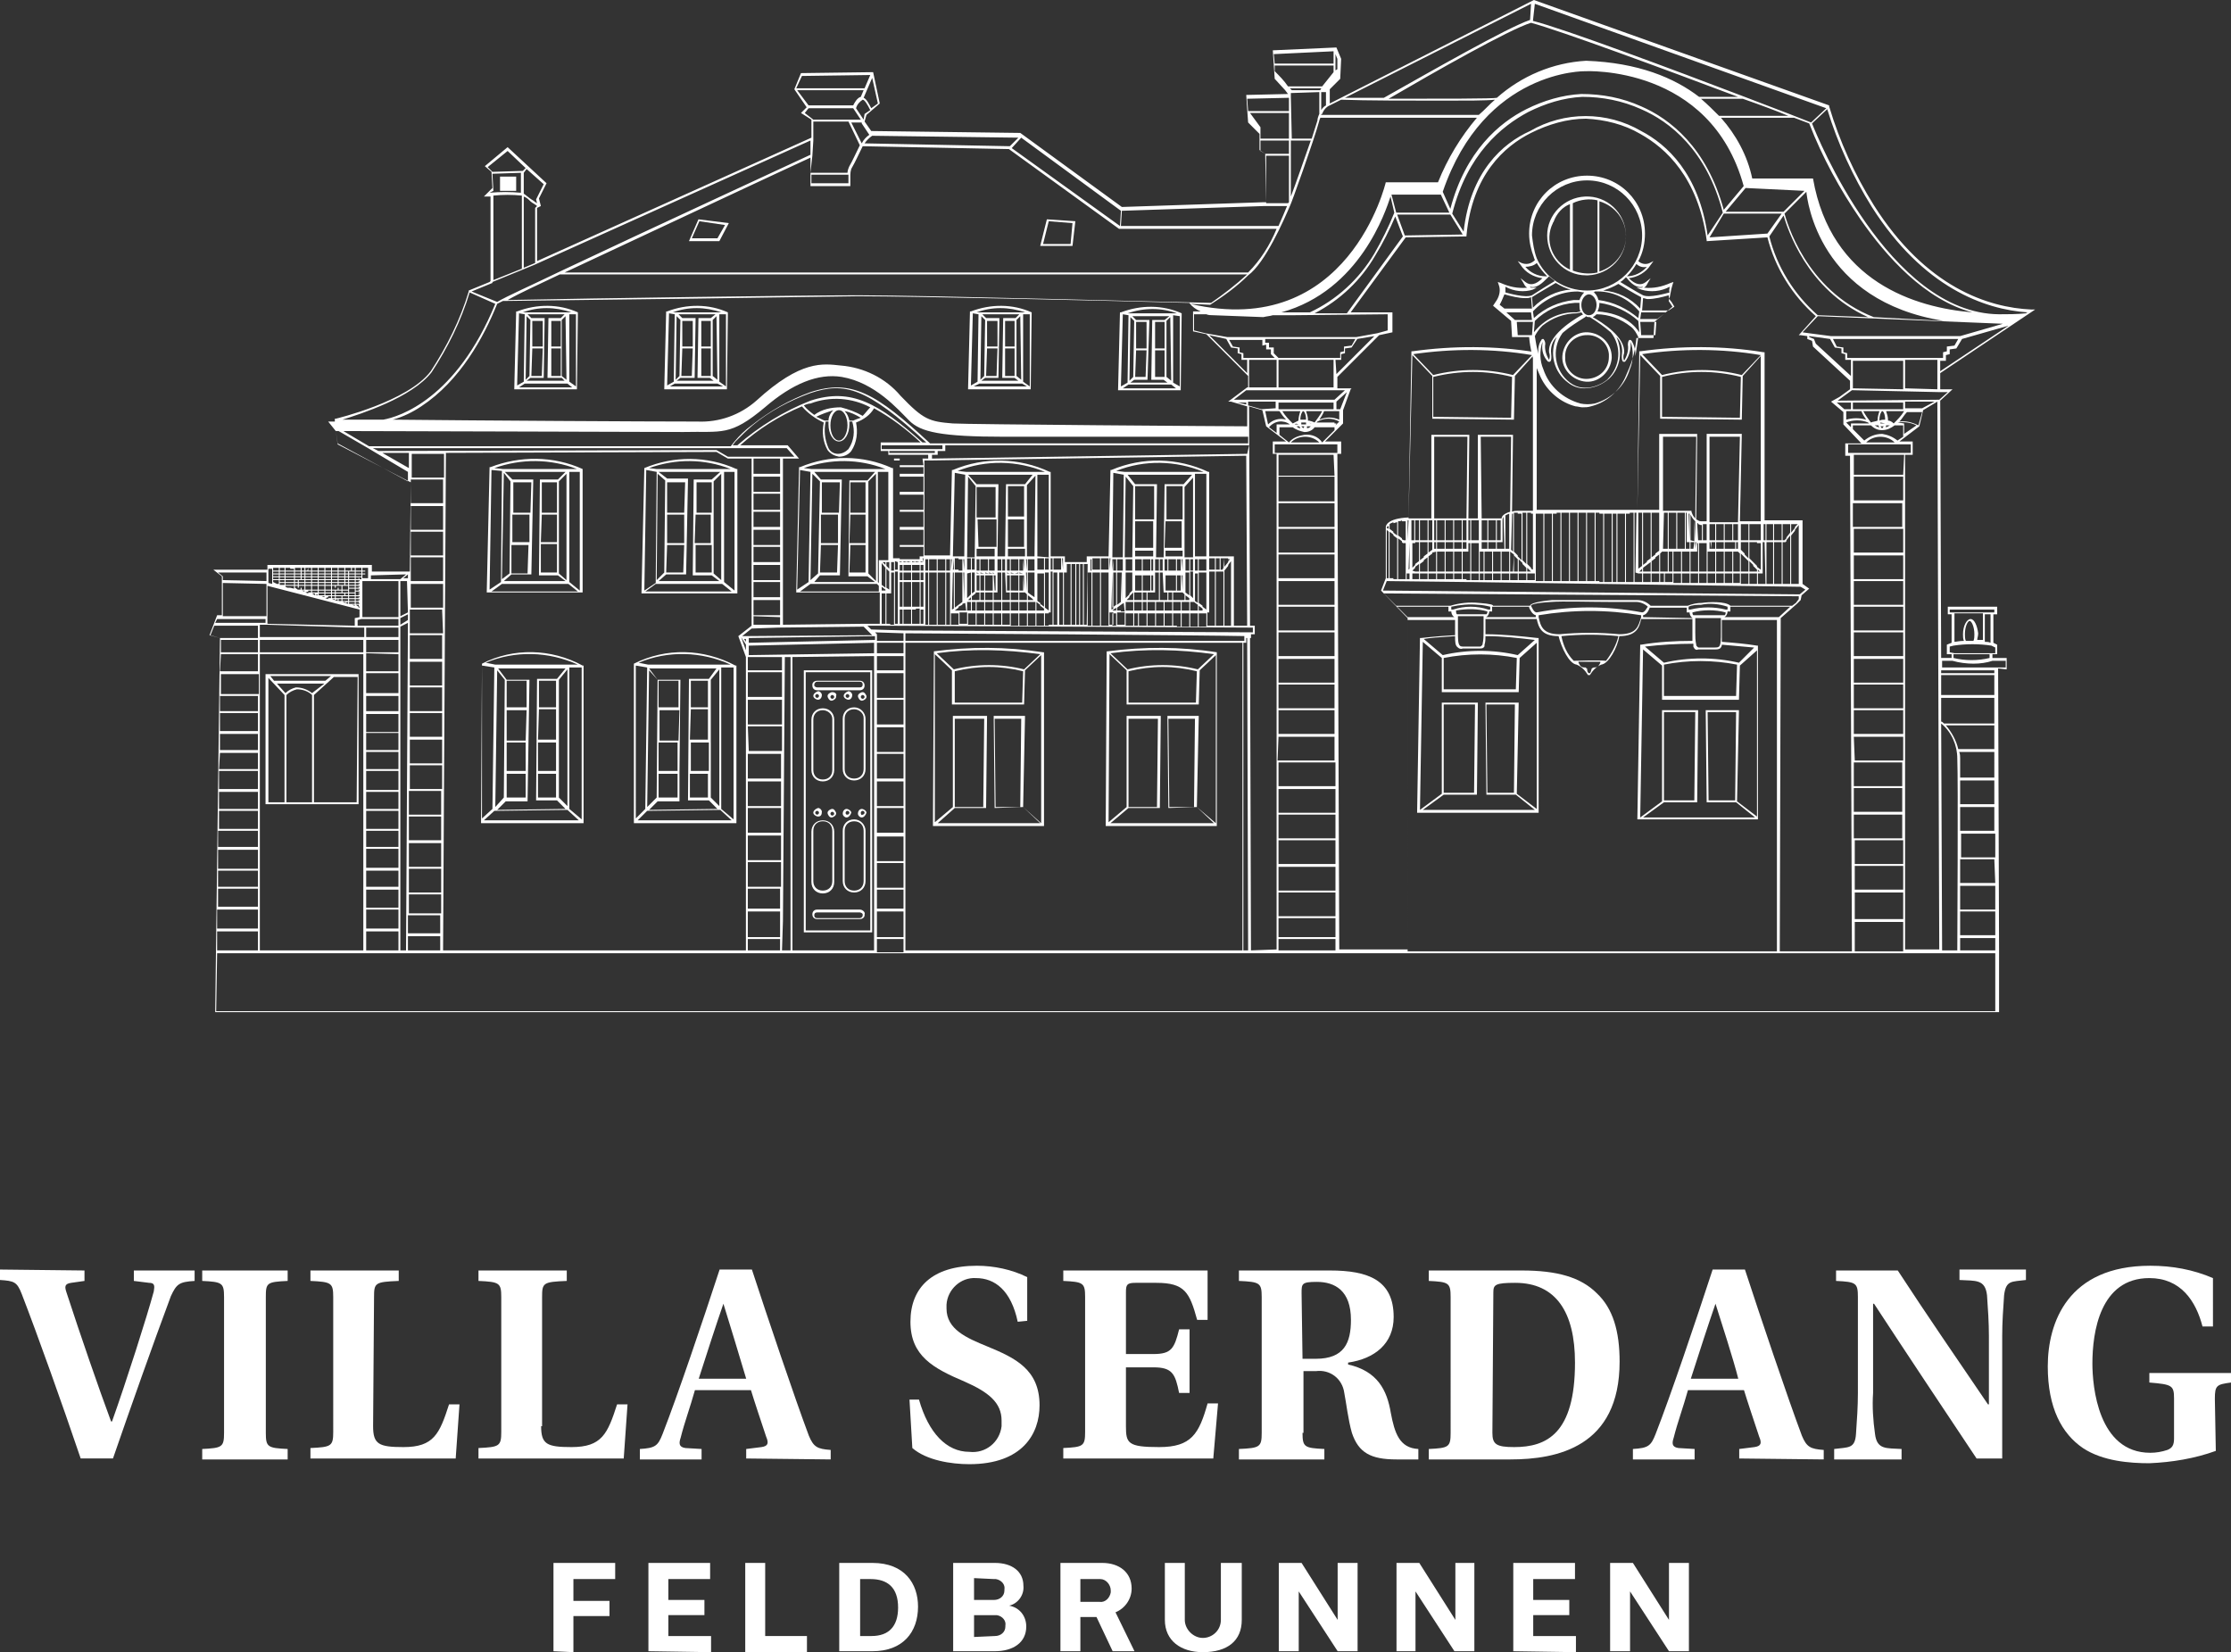 <?xml version="1.0" encoding="utf-8"?>
<!-- Generator: Adobe Illustrator 24.1.2, SVG Export Plug-In . SVG Version: 6.00 Build 0)  -->
<svg version="1.1" id="Ebene_1" xmlns="http://www.w3.org/2000/svg" xmlns:xlink="http://www.w3.org/1999/xlink" x="0px" y="0px"
	 viewBox="0 0 235 174" style="enable-background:new 0 0 235 174;" xml:space="preserve">
<rect x="0" y="0" width="235" height="174" fill="#333333" stroke="none"/>
<style type="text/css">
	.st0{fill-rule:evenodd;clip-rule:evenodd;fill:#FFFFFF;}
	.st1{fill:#FFFFFF;}
</style>
<g id="Gruppe_189" transform="translate(-720.8 -1613.73)">
	<g id="Gruppe_51" transform="translate(716.97 1599.43)">
		<g id="Pfad_20">
			<path id="Pfad_1" class="st0" d="M54.6,84.2L54.6,84.2L54.5,101h10.8V84.4h-0.1C61.9,82.6,57.9,82.5,54.6,84.2z M55.9,84.6
				l-0.2,14.9l-1.1,1V84.4L55.9,84.6z M63.6,99.2l-0.9-0.9V85.9l0.9-1.1V99.2z M62.4,88.8h-1.8V86h1.8L62.4,88.8z M60.6,89h1.8v3.2
				h-1.9L60.6,89z M60.5,92.5h1.9v3h-1.9L60.5,92.5z M60.5,95.8h1.9v2.5h-1.9L60.5,95.8z M62.5,85.8h-2.1l-0.1,12.8h2.2l0.9,0.9
				l-7.2,0.1l0.9-0.9h2.3l0.2-12.8h-2.4l-0.9-1.2h7.1L62.5,85.8z M57.2,95.8h2v2.5h-2V95.8z M59.2,95.5h-2v-3h2V95.5z M59.2,92.3h-2
				v-3.2h2.1L59.2,92.3z M59.3,88.8h-2.1V86h2.1L59.3,88.8z M57,85.9l-0.1,12.4l-0.9,1l0.2-14.4L57,85.9z M55.9,99.7l7.7-0.1
				l1.2,1.1h-10L55.9,99.7z M63.8,99.5V84.6h1.3v16L63.8,99.5z M64.7,84.3H56l-1-0.2C58.1,82.8,61.6,82.9,64.7,84.3z"/>
		</g>
		<g id="Pfad_21">
			<path id="Pfad_2" class="st0" d="M70.6,84.2L70.6,84.2V101h10.8V84.4h-0.1C77.9,82.6,74,82.5,70.6,84.2z M79.6,99.2l-0.9-0.9
				V85.9l0.9-1.1V99.2z M78.4,88.8h-1.8V86h1.8V88.8z M76.6,89h1.8v3.2h-1.9L76.6,89z M76.6,92.5h1.9v3h-1.9V92.5z M76.5,95.8h1.9
				v2.5h-1.9V95.8z M78.5,85.8h-2.1l-0.1,12.8h2.2l0.9,0.9l-7.2,0.1l0.9-0.9h2.3v-2.8l0,0v-0.2l0,0l0.1-9.8h-2.4l-0.9-1.2h7.1
				L78.5,85.8z M73.2,95.8h2v2.5h-2V95.8z M73.2,95.5v-3h2v3H73.2z M75.3,92.3h-2v-3.2h2.1L75.3,92.3z M75.3,88.8h-2.1V86h2.1V88.8z
				 M73.1,85.9L73,98.3l-1,1l0.2-14.4L73.1,85.9z M71.8,99.5l-1,1V84.4l1.2,0.2L71.8,99.5z M72,99.7l7.7-0.1l1.2,1.1H71L72,99.7z
				 M79.8,99.5V84.6h1.3v16L79.8,99.5z M80.8,84.3h-8.7l-1-0.2C74.2,82.8,77.7,82.9,80.8,84.3z"/>
		</g>
		<g id="Pfad_22">
			<path id="Pfad_3" class="st0" d="M102.2,82.9L102.2,82.9l-0.1,18.4h11.7V83h-0.1C109.8,82.4,106,82.4,102.2,82.9z M111.6,99.3
				l0.2-9.6h-3.3l0.1,9.7L111.6,99.3l1.8,1.7h-10.8l1.8-1.6h3.3l0.1-9.7h-3.6v9.6l-1.9,1.6V83.2l1.8,1.7v3.6h7.6l0.1-3.6l1.7-1.6
				V101L111.6,99.3z M111.3,99.3h-2.6l-0.1-9.3h2.8L111.3,99.3z M104.4,99.3V90h3.1l-0.1,9.3H104.4z M104.4,88.3V85
				c2.4-0.6,4.8-0.6,7.2,0l-0.1,3.3H104.4z M113.4,83.2l-1.7,1.6c-2.4-0.6-5-0.6-7.4,0l-1.8-1.7C106.1,82.6,109.7,82.7,113.4,83.2z"
				/>
		</g>
		<g id="Pfad_23">
			<path id="Pfad_4" class="st0" d="M132,83c-3.8-0.6-7.7-0.6-11.5-0.1h-0.1l-0.1,18.4H132V83z M129.9,99.3l0.2-9.6h-3.3l0.1,9.7
				L129.9,99.3l1.8,1.7h-10.9l1.9-1.6h3.3l0.1-9.7h-3.6v9.6l-1.9,1.6l0.1-17.7l1.8,1.7v3.6h7.6l0.1-3.6l1.7-1.6V101L129.9,99.3z
				 M129.6,99.3H127l-0.1-9.3h2.8L129.6,99.3z M122.7,99.3V90h3.1l-0.1,9.3H122.7z M122.7,88.3V85c2.4-0.6,4.8-0.6,7.2,0l-0.1,3.3
				H122.7z M131.7,83.2l-1.7,1.6c-2.4-0.6-5-0.6-7.4,0l-1.8-1.7C124.5,82.6,128.1,82.7,131.7,83.2z"/>
		</g>
		<g id="Pfad_24">
			<path id="Pfad_5" class="st0" d="M88.5,112.5h7.2V84.9h-7.2V112.5z M88.7,85.1h6.8v27.2h-6.8V85.1z"/>
		</g>
		<g id="Pfad_25">
			<path id="Pfad_6" class="st0" d="M90.5,96.6c0.7,0,1.2-0.5,1.2-1.2v-5.3c0-0.7-0.5-1.2-1.2-1.2c-0.7,0-1.2,0.5-1.2,1.2v5.3
				C89.3,96.1,89.8,96.6,90.5,96.6z M89.5,90.1c0-0.6,0.4-1,1-1c0.5,0,1,0.4,1,0.9c0,0,0,0.1,0,0.1v5.3c0,0.6-0.4,1-1,1s-1-0.4-1-1
				l0,0V90.1z"/>
		</g>
		<g id="Pfad_26">
			<path id="Pfad_7" class="st0" d="M93.8,88.8c-0.7,0-1.2,0.5-1.2,1.2v5.3c0,0.7,0.5,1.2,1.2,1.2c0.7,0,1.2-0.5,1.2-1.2V90
				C95,89.4,94.5,88.8,93.8,88.8C93.8,88.8,93.8,88.8,93.8,88.8z M94.8,95.3c0,0.6-0.4,1-1,1s-1-0.4-1-1l0,0V90c0-0.6,0.4-1,1-1
				c0.5,0,1,0.4,1,0.9c0,0,0,0.1,0,0.1V95.3z"/>
		</g>
		<g id="Pfad_27">
			<path id="Pfad_8" class="st0" d="M90.5,108.4c0.7,0,1.2-0.5,1.2-1.2v-5.3c0-0.7-0.5-1.2-1.2-1.2c-0.7,0-1.2,0.5-1.2,1.2l0,0v5.3
				C89.3,107.9,89.8,108.4,90.5,108.4z M89.5,101.8c0-0.6,0.4-1,1-1s1,0.4,1,1l0,0v5.3c0,0.6-0.4,1-1,1s-1-0.4-1-1l0,0V101.8z"/>
		</g>
		<g id="Pfad_28">
			<path id="Pfad_9" class="st0" d="M93.8,100.6c-0.7,0-1.2,0.5-1.2,1.2v5.3c0,0.7,0.5,1.2,1.2,1.2c0.7,0,1.2-0.5,1.2-1.2v-5.3
				C95,101.2,94.5,100.6,93.8,100.6C93.8,100.6,93.8,100.6,93.8,100.6z M94.8,107.1c0,0.6-0.4,1-1,1s-1-0.4-1-1l0,0v-5.3
				c0-0.6,0.4-1,1-1s1,0.4,1,1l0,0V107.1z"/>
		</g>
		<g id="Pfad_29">
			<path id="Pfad_10" class="st0" d="M71.7,63.6L71.7,63.6l-0.3,13.2h10.1V63.7h-0.1C78.3,62.3,74.8,62.3,71.7,63.6z M79.8,75.4
				L79,74.7V65l0.8-0.8V75.4z M78.8,68.3h-1.6v-3.2h1.6V68.3z M77.1,68.5h1.6v3H77L77.1,68.5z M77.1,71.7h1.7v2.9h-1.7V71.7z
				 M78.8,64.8h-1.9l-0.1,10.1h2l0.8,0.6h-6.4l0.8-0.7h2.1l0.2-10.1h-2.2L73.2,64h6.5L78.8,64.8z M74.1,71.7h1.8l-0.1,2.9H74
				L74.1,71.7z M75.9,71.5h-1.8v-3h1.8V71.5z M75.9,68.3h-1.8v-3.2H76L75.9,68.3z M73.1,64.2l0.8,0.7l-0.1,9.7L73,75.4L73.1,64.2z
				 M72.9,75.8h7l1,0.8h-9.1L72.9,75.8z M80.1,75.6V64h1.1v12.5L80.1,75.6z M80.8,63.7H73l-0.8-0.1C75,62.6,78,62.6,80.8,63.7z
				 M71.9,63.8L73,64l-0.1,11.7l-1.2,0.8L71.9,63.8z"/>
		</g>
		<g id="Pfad_30">
			<path id="Pfad_11" class="st0" d="M65.2,63.7L65.2,63.7c-3.1-1.4-6.6-1.4-9.7-0.2h-0.1l-0.3,13.2h10.1V63.7z M62.5,68.3h-1.6
				v-3.2h1.6L62.5,68.3z M60.9,68.5h1.6v2.9h-1.7L60.9,68.5z M60.8,71.6h1.7v3h-1.7V71.6z M62.7,65l0.8-0.8v11.2l-0.8-0.7V65z
				 M62.6,64.8h-1.9l-0.1,10.1h2l0.8,0.6h-6.5l0.8-0.7h2.1l0.2-10h-2.2L57,64h6.4L62.6,64.8z M57.7,74.7v-3h1.8l-0.1,3H57.7z
				 M59.6,71.4h-1.8v-2.9h1.8L59.6,71.4z M59.7,68.3h-1.8v-3.2h1.9L59.7,68.3z M56.9,64.1l0.7,0.9l-0.1,9.7l-0.8,0.6L56.9,64.1z
				 M56.7,75.8h7l1,0.8h-9.1L56.7,75.8z M63.8,75.6V64h1.1v12.5L63.8,75.6z M64.6,63.7h-7.8l-0.9-0.1C58.7,62.6,61.8,62.6,64.6,63.7
				z M55.6,63.8l1.1,0.1l-0.1,11.7l-1.2,0.8L55.6,63.8z"/>
		</g>
		<g id="Pfad_31">
			<path id="Pfad_12" class="st0" d="M64.7,47.2L64.7,47.2c-2-0.9-4.3-0.9-6.4-0.1h-0.1L58,55.3h6.6L64.7,47.2z M63.5,54.3L63,53.9
				V48l0.4-0.4L63.5,54.3z M62.9,50.8h-1v-2.7h1V50.8z M61.9,51h1v2.9h-1V51z M62.9,47.8h-1.3l-0.1,6.3H63l0.3,0.3h-4l0.4-0.3h1.4
				l0.1-6.3h-1.4l-0.4-0.4h3.9L62.9,47.8z M59.9,51H61l-0.1,2.9h-1.1L59.9,51z M61,50.8h-1.1v-2.7H61L61,50.8z M59.3,47.6l0.4,0.4
				l-0.1,5.9l-0.4,0.4L59.3,47.6z M59.1,54.7h4.5l0.5,0.4h-5.6L59.1,54.7z M63.8,54.5v-7.1h0.7V55L63.8,54.5z M64,47.2h-5.1
				C60.5,46.6,62.3,46.6,64,47.2z M58.5,47.3l0.6,0.1L59,54.5l-0.7,0.4L58.5,47.3z"/>
		</g>
		<g id="Pfad_32">
			<path id="Pfad_13" class="st0" d="M80.5,47.2L80.5,47.2c-2-0.9-4.3-0.9-6.4-0.1H74l-0.2,8.2h6.6L80.5,47.2z M79.4,54.3l-0.5-0.4
				V48l0.4-0.4L79.4,54.3z M78.7,50.8h-1v-2.7h1V50.8z M77.7,51h1v2.9h-1V51z M78.7,47.8h-1.3l-0.1,6.3h1.3l0.4,0.3h-3.9l0.4-0.3H77
				l0.1-6.3h-1.4l-0.4-0.4h3.9L78.7,47.8z M75.7,51h1.1l-0.1,2.9h-1.1L75.7,51z M76.8,50.8h-1.1v-2.7h1.1L76.8,50.8z M75.1,47.6
				l0.4,0.4l-0.1,5.9L75,54.3L75.1,47.6z M74.9,54.7h4.5L80,55h-5.6L74.9,54.7z M79.6,54.5v-7.1h0.7V55L79.6,54.5z M79.8,47.2h-5.1
				C76.3,46.6,78.1,46.6,79.8,47.2z M74.3,47.3l0.6,0.1l-0.1,7.1l-0.7,0.4L74.3,47.3z"/>
		</g>
		<g id="Pfad_33">
			<path id="Pfad_14" class="st0" d="M112.5,47.2L112.5,47.2c-2-0.9-4.3-0.9-6.4-0.1H106l-0.2,8.2h6.6L112.5,47.2z M111.4,54.3
				l-0.5-0.4V48l0.4-0.4L111.4,54.3z M110.7,50.8h-1v-2.7h1V50.8z M109.7,51h1v2.9h-1V51z M110.8,47.8h-1.3l-0.1,6.3h1.3l0.4,0.3
				h-3.9l0.4-0.3h1.4l0.1-6.3h-1.4l-0.4-0.4h3.9L110.8,47.8z M107.8,51h1.1l-0.1,2.9h-1.1L107.8,51z M108.9,50.8h-1.1v-2.7h1.1V50.8
				z M107.2,47.6l0.4,0.4l-0.1,5.9l-0.4,0.4L107.2,47.6z M107,54.7h4.5L112,55h-5.6L107,54.7z M111.6,54.5v-7.1h0.7V55L111.6,54.5z
				 M111.8,47.2h-5.1C108.3,46.6,110.1,46.6,111.8,47.2z M106.3,47.3l0.6,0.1l-0.1,7.1l-0.7,0.4L106.3,47.3z"/>
		</g>
		<g id="Pfad_34">
			<path id="Pfad_15" class="st0" d="M128.3,47.3L128.3,47.3c-2-0.9-4.3-0.9-6.4-0.1h-0.1l-0.2,8.2h6.6L128.3,47.3z M127.2,54.4
				l-0.5-0.4v-5.9l0.4-0.4L127.2,54.4z M126.5,51h-1v-2.8h1V51z M125.5,51.2h1V54h-1V51.2z M126.5,48h-1.3l-0.1,6.3h1.3l0.4,0.3
				h-3.9l0.4-0.3h1.4l0.2-6.3h-1.4l-0.4-0.4h3.9L126.5,48z M123.5,51.2h1.1l-0.1,2.8h-1.1L123.5,51.2z M124.6,51h-1.1v-2.8h1.1V51z
				 M122.9,47.7l0.4,0.4l-0.1,5.9l-0.4,0.4L122.9,47.7z M122.7,54.8h4.5l0.5,0.4h-5.6L122.7,54.8z M127.4,54.6v-7.1l0.7,0.1V55
				L127.4,54.6z M127.8,47.3h-5.2C124.3,46.7,126.2,46.7,127.8,47.3z M122.1,47.4l0.6,0.1l-0.1,7.1l-0.7,0.4L122.1,47.4z"/>
		</g>
		<g id="Pfad_35">
			<path id="Pfad_16" class="st0" d="M89.9,87h4.5c0.3,0,0.5-0.2,0.5-0.5c0-0.3-0.2-0.5-0.5-0.5h-4.5c-0.3,0-0.5,0.2-0.5,0.4
				c0,0,0,0,0,0.1C89.4,86.8,89.6,87,89.9,87z M89.9,86.1h4.5c0.2,0,0.3,0.1,0.3,0.3c0,0.2-0.1,0.3-0.3,0.3h-4.5
				c-0.1,0-0.3-0.1-0.3-0.2c0,0,0-0.1,0-0.1C89.6,86.3,89.7,86.1,89.9,86.1z"/>
		</g>
		<g id="Pfad_36">
			<path id="Pfad_17" class="st0" d="M94.4,110.1h-4.5c-0.3,0-0.5,0.2-0.5,0.5c0,0.3,0.2,0.5,0.5,0.5h4.5c0.3,0,0.5-0.2,0.5-0.4
				c0,0,0,0,0-0.1C95,110.4,94.7,110.1,94.4,110.1z M94.4,111h-4.5c-0.2,0-0.3-0.1-0.3-0.3c0-0.2,0.1-0.3,0.3-0.3c0,0,0,0,0,0h4.5
				c0.1,0,0.3,0.1,0.3,0.2c0,0,0,0.1,0,0.1C94.7,110.9,94.5,111,94.4,111z"/>
		</g>
		<g id="Pfad_37">
			<path id="Pfad_18" class="st0" d="M89.5,87.6c0,0.2,0.3,0.4,0.5,0.4c0.2,0,0.4-0.2,0.4-0.5c0-0.2-0.2-0.4-0.4-0.4
				C89.7,87.2,89.5,87.4,89.5,87.6z M90.1,87.6c0,0.1-0.1,0.2-0.2,0.2s-0.2-0.1-0.2-0.2s0.1-0.2,0.2-0.2h0
				C90,87.4,90.1,87.5,90.1,87.6z"/>
		</g>
		<g id="Pfad_38">
			<path id="Pfad_19" class="st0" d="M91.5,87.2c-0.2,0-0.5,0.2-0.5,0.4c0,0.2,0.2,0.5,0.4,0.5c0.2,0,0.5-0.2,0.5-0.4c0,0,0,0,0,0
				v-0.1C92,87.4,91.8,87.2,91.5,87.2z M91.5,87.9c-0.1,0-0.2-0.1-0.2-0.2s0.1-0.2,0.2-0.2c0.1,0,0.2,0.1,0.2,0.2v0
				C91.7,87.8,91.6,87.9,91.5,87.9z"/>
		</g>
		<g id="Pfad_39">
			<path id="Pfad_20-2" class="st0" d="M92.7,87.6c0,0.2,0.3,0.4,0.5,0.4c0.2,0,0.4-0.2,0.4-0.5c0-0.2-0.2-0.4-0.4-0.4
				C92.9,87.2,92.7,87.4,92.7,87.6z M93.3,87.6c0,0.1-0.1,0.2-0.2,0.2s-0.2-0.1-0.2-0.2s0.1-0.2,0.2-0.2h0
				C93.2,87.4,93.3,87.5,93.3,87.6z"/>
		</g>
		<g id="Pfad_40">
			<path id="Pfad_21-2" class="st0" d="M94.7,87.2c-0.2,0-0.5,0.2-0.5,0.4c0,0.2,0.2,0.5,0.4,0.5s0.5-0.2,0.5-0.4c0,0,0,0,0,0v-0.1
				C95,87.4,94.9,87.2,94.7,87.2z M94.7,87.9c-0.1,0-0.2-0.1-0.2-0.2s0.1-0.2,0.2-0.2s0.2,0.1,0.2,0.2v0
				C94.9,87.8,94.8,87.9,94.7,87.9z"/>
		</g>
		<g id="Pfad_41">
			<path id="Pfad_22-2" class="st0" d="M89.5,99.9c0,0.2,0.3,0.4,0.5,0.4c0.3,0,0.4-0.2,0.4-0.5c0-0.2-0.2-0.4-0.4-0.4
				C89.7,99.5,89.5,99.7,89.5,99.9z M90.1,99.9c0,0.1-0.1,0.2-0.2,0.2s-0.2-0.1-0.2-0.2s0.1-0.2,0.2-0.2h0
				C90,99.7,90.1,99.8,90.1,99.9z"/>
		</g>
		<g id="Pfad_42">
			<path id="Pfad_23-2" class="st0" d="M91.5,99.5c-0.2,0-0.5,0.2-0.5,0.4c0,0.2,0.2,0.5,0.4,0.5c0.2,0,0.5-0.2,0.5-0.4c0,0,0,0,0,0
				v-0.1C91.8,99.7,91.7,99.5,91.5,99.5z M91.5,100.2c-0.1,0-0.2-0.1-0.2-0.2s0.1-0.2,0.2-0.2c0.1,0,0.2,0.1,0.2,0.2v0
				C91.7,100.1,91.6,100.2,91.5,100.2z"/>
		</g>
		<g id="Pfad_43">
			<path id="Pfad_24-2" class="st0" d="M93.5,99.9c0-0.2-0.3-0.4-0.5-0.4c-0.2,0-0.4,0.2-0.4,0.5c0,0.2,0.2,0.4,0.4,0.4
				C93.2,100.4,93.4,100.2,93.5,99.9C93.5,99.9,93.5,99.9,93.5,99.9z M92.9,99.9c0-0.1,0.1-0.2,0.2-0.2s0.2,0.1,0.2,0.2
				s-0.1,0.2-0.2,0.2h0C93,100.1,92.9,100.1,92.9,99.9z"/>
		</g>
		<g id="Pfad_44">
			<path id="Pfad_25-2" class="st0" d="M95.1,99.9c0-0.2-0.3-0.4-0.5-0.4c-0.2,0-0.4,0.2-0.4,0.5c0,0.2,0.2,0.4,0.4,0.4
				C94.8,100.4,95,100.2,95.1,99.9C95.1,99.9,95.1,99.9,95.1,99.9z M94.5,99.9c0-0.1,0.1-0.2,0.2-0.2s0.2,0.1,0.2,0.2
				s-0.1,0.2-0.2,0.2h0C94.6,100.2,94.5,100.1,94.5,99.9z"/>
		</g>
		<g id="Pfad_45">
			<path id="Pfad_26-2" class="st0" d="M31.8,85.3V99h9.8V85.3H31.8z M34,87.5c0.3-0.3,0.7-0.5,1.1-0.6c0.6,0,1.2,0.2,1.6,0.6v11.3
				H34V87.5z M36.7,87.3c-0.5-0.4-1.1-0.6-1.7-0.6c-0.4,0.1-0.8,0.3-1.1,0.6l-0.9-1h5L36.7,87.3z M38.1,86h-5.4l-0.4-0.5h6.4
				L38.1,86z M32.1,85.7l1.7,1.8v11.3h-1.7V85.7z M41.4,98.8h-4.5V87.5l2.1-1.9h2.5L41.4,98.8L41.4,98.8z"/>
		</g>
		<g id="Pfad_46">
			<path id="Pfad_27-2" class="st0" d="M171.1,43.3c2.3-0.1,4.1-2,4-4.3c-0.1-2.3-2-4.1-4.3-4c-2.2,0.1-4,1.9-4,4.1
				c0,2.3,1.8,4.2,4.1,4.2C171,43.3,171.1,43.3,171.1,43.3z M175.1,39.2c0,1.7-1.2,3.2-2.8,3.7v-7.4C174,36,175.1,37.5,175.1,39.2z
				 M172.1,35.4V43c-0.9,0.2-1.8,0.1-2.6-0.2v-7.1C170.3,35.3,171.3,35.2,172.1,35.4z M169.2,35.8v6.9c-1.9-0.9-2.7-3.1-1.8-4.9
				c0-0.1,0.1-0.1,0.1-0.2C167.8,36.8,168.4,36.1,169.2,35.8z"/>
		</g>
		<g id="Pfad_47">
			<path id="Pfad_28-2" class="st0" d="M215.2,84.8v-1.2h-1.5v-0.4h0.5v-1l-0.4-0.2v-3h0.4v-0.8H209V79h0.4v3l-0.5,0.2v1h0.5v0.4
				h-1.1l-0.1-27.1l1.3-1.2h-1.3v-1.7l10-6.7h-0.4c-4.5-0.2-11.1-2.3-16.6-11c-2-3.2-3.6-6.7-4.7-10.4v-0.1l-31.1-11.1l0,0
				l-21.5,10.9v-1.5l1.1-1.1l0.1-2.1l-0.5-1.2l-6.7,0.3l0.2,3l1.1,1.2l0.3,0.4l-4.4,0.1l0.1,1.5l0,0l0.1,1.4l1.2,1.2v1.7l0.6,0.4
				l0.1,5.1h-0.3L122,36.1l-10.7-7.8l-15.7-0.2l-0.7-1l0.2-0.7l1.4-1.2l-0.7-3.3L88.2,22l-0.7,1.7l1.3,1.9l-0.6,0.6l1.1,0.7v1.9
				l-28.9,13v-5.6l0.4-0.2l-0.2-0.8l0.8-1.6l-4.1-3.8l-2.4,2l0.7,0.6l0.1,1.7L54.8,35h0.7v8.9L55.4,44l-2.2,0.9V45
				c-0.9,3-2.3,5.8-4,8.4c-2.4,3.2-10,5-10,5h-0.1v0.3h-0.7l0.8,1l0.2,1.4l7.7,4L47,74.5h-4v-0.7H32v0.5h-5.7l0.9,0.7v4.1h-0.5
				l-0.8,2.1l1.1,0.3l-0.5,39.3v0.1h187.9v-6.6l0,0l-0.1-29.6L215.2,84.8z M209.2,78.8v-0.3h4.7v0.3H209.2z M212.9,81.9V79h0.6v3
				C213.3,81.9,213.1,81.9,212.9,81.9z M210.9,81.8c-0.1-0.2-0.1-0.5-0.1-0.7c0-0.8,0.3-1.4,0.5-1.4c0.2,0,0.5,0.6,0.5,1.4
				c0,0.2,0,0.5-0.1,0.7H210.9z M211.4,79.5c-0.4,0-0.8,0.7-0.8,1.6c0,0.2,0,0.5,0.1,0.7c-0.5,0-0.8,0.1-1,0.1v-3h3v2.8h-0.6
				c0-0.2,0.1-0.4,0.1-0.7C212.1,80.2,211.8,79.5,211.4,79.5z M209.2,83v-0.6l0.4-0.1c1.3-0.2,2.7-0.2,4,0l0.4,0.2v0.6h-4.3
				L209.2,83L209.2,83z M209.6,83.2h3.8v0.4c-1.2,0.3-2.6,0.3-3.8,0V83.2z M209.5,83.9c0.7,0.2,1.5,0.3,2.2,0.3c0.7,0,1.4-0.1,2-0.3
				h1.4v0.7h-6.7v-0.7H209.5z M214,112.8h-3.7v-2.5h3.7V112.8z M208.4,114.4l-0.1-23.9c1.1,0.9,1.7,2.3,1.7,3.7
				c0.1,2.5,0,18.7,0,20.2H208.4z M175.5,75.6v-7.3h0.4v7.3h-0.8v-7.2h0.4L175.5,75.6L175.5,75.6z M159.8,60.3h3.2l-0.1,7.9
				c-0.7,0.2-0.9,0.5-0.9,0.7h-2.1L159.8,60.3z M152,74.7h0.3v0.6H152V74.7z M165.1,74.5h-0.4v-0.4L165.1,74.5z M164.6,74.5h-0.4
				v-0.8l0.4,0.4V74.5z M164.2,74.5h-0.4v-1.3l0.4,0.4V74.5z M163.7,74.5h-0.4v-1.7l0.4,0.4V74.5z M163.2,74.5h-0.3v-2.1l0,0
				l0.4,0.3L163.2,74.5z M161.4,72.1H161v-0.7h0.4V72.1z M161.5,71.4h0.4v0.7h-0.4V71.4z M161,72.1h-0.4v-0.7h0.4V72.1z M160.5,72.1
				h-0.4v-0.7h0.4V72.1z M160.1,72.1h-0.2v-0.7h0.2L160.1,72.1z M159.7,72.4h0.4v2.1h-0.4V72.4z M160.2,72.4h0.4v2.1h-0.4V72.4z
				 M160.6,72.4h0.4v2.1h-0.4V72.4z M161.1,72.4h0.4v2.1h-0.4V72.4z M161.5,72.4h0.4v2.1h-0.4V72.4z M162,72.4h0.4v2.1H162V72.4z
				 M162.4,72.4h0.4v2.1h-0.4V72.4z M162.8,72.1h-0.4v-3.5c0.1-0.1,0.2-0.1,0.4-0.2V72.1z M162.3,72.1h-0.4v-0.7h0.2V69l0,0
				c0-0.1,0.1-0.2,0.1-0.3L162.3,72.1z M161.9,71.2h-0.4v-2.1h0.4V71.2z M161.4,71.2H161v-2.1h0.4V71.2z M161,71.2h-0.4v-2.1h0.4
				V71.2z M160.5,71.2h-0.4v-2.1h0.4V71.2z M160.1,71.2h-0.2v-2.1h0.2L160.1,71.2z M159.6,74.5h-0.4v-3h0.4V74.5z M159.2,74.5h-0.4
				v-3h0.4V74.5z M158.7,74.5h-0.4v-2.1h0.2v-0.9h0.2V74.5z M152.6,74.4l0.3-0.3v0.4L152.6,74.4L152.6,74.4z M152.9,74l0.4-0.3v0.8
				h-0.4L152.9,74z M153.4,73.7l0.4-0.3v1.1h-0.4V73.7z M153.8,73.3l0.4-0.3v1.5h-0.4V73.3z M154.3,72.9l0.4-0.3v1.9h-0.4V72.9z
				 M158.3,72.1h-0.4v-0.7h0.4L158.3,72.1z M157.8,72.1h-0.4v-0.7h0.4V72.1z M157.4,72.1H157v-0.7h0.4V72.1z M156.9,72.1h-0.4v-0.7
				h0.4V72.1z M156.5,72.1h-0.4v-0.7h0.4V72.1z M156,72.1h-0.4v-0.7h0.4V72.1z M155.6,72.1h-0.4v-0.7h0.4V72.1z M155.1,72.1h-0.2
				v-0.7h0.2L155.1,72.1z M154.7,72.5L154.7,72.5l0.4-0.1v2.1h-0.4L154.7,72.5z M155.2,72.4h0.4v2.1h-0.4V72.4z M155.6,72.4h0.4v2.1
				h-0.4V72.4z M156.1,72.4h0.4v2.1h-0.4V72.4z M156.5,72.4h0.4v2.1h-0.4V72.4z M157,72.4h0.4v2.1H157V72.4z M157.4,72.4h0.4v2.1
				h-0.4V72.4z M157.9,72.4h0.4v2.1h-0.4L157.9,72.4z M158.3,71.2h-0.4v-2.1h0.4L158.3,71.2z M157.8,71.2h-0.4v-2.1h0.4V71.2z
				 M157.4,71.2H157v-2.1h0.4V71.2z M156.9,71.2h-0.4v-2.1h0.4V71.2z M156.5,71.2h-0.4v-2.1h0.4V71.2z M156,71.2h-0.4v-2.1h0.4V71.2
				z M155.6,71.2h-0.4v-2.1h0.4V71.2z M155.1,71.2h-0.2v-2.1h0.2L155.1,71.2z M154.7,72.2l-0.4,0.3v-1.1h0.4V72.2z M154.2,72.6
				l-0.4,0.3v-1.5h0.4V72.6z M153.8,73l-0.4,0.3v-1.9h0.4V73z M153.3,73.4l-0.4,0.3v-2.3h0.4V73.4z M152.9,73.8l-0.3,0.3v-2.6h0.3
				V73.8z M152.6,74.7h0.3v0.6h-0.3V74.7z M152.9,74.7h0.4v0.6h-0.4L152.9,74.7z M153.4,74.7h0.4v0.6h-0.4V74.7z M153.8,74.7h0.4
				v0.6h-0.4V74.7z M154.3,74.7h0.4v0.6h-0.4V74.7z M154.7,74.7h0.4v0.6h-0.4V74.7z M155.2,74.7h0.4v0.6h-0.4V74.7z M155.6,74.7h0.4
				v0.6h-0.4V74.7z M156.1,74.7h0.4v0.6h-0.4V74.7z M156.5,74.7h0.4v0.6h-0.4V74.7z M157,74.7h0.4v0.6H157V74.7z M157.4,74.7h0.4
				v0.6h-0.4V74.7z M157.9,74.7h0.4v0.6h-0.4L157.9,74.7z M158.3,74.7h0.4v0.7h-0.4V74.7z M158.8,74.7h0.4v0.7h-0.4V74.7z
				 M159.2,74.7h0.4v0.7h-0.4V74.7z M159.7,74.7h0.4v0.7h-0.4V74.7z M160.2,74.7h0.4v0.7h-0.4V74.7z M160.6,74.7h0.4v0.7h-0.4V74.7z
				 M161.1,74.7h0.4v0.7h-0.4V74.7z M161.5,74.7h0.4v0.7h-0.4V74.7z M162,74.7h0.4v0.7H162V74.7z M162.4,74.7h0.4v0.7h-0.4V74.7z
				 M162.9,74.7h0.4v0.7h-0.4L162.9,74.7z M163.3,74.7h0.4v0.7h-0.4V74.7z M163.8,74.7h0.4v0.7h-0.4V74.7z M164.2,74.7h0.4v0.7h-0.4
				V74.7z M164.7,74.7h0.4v0.7h-0.4V74.7z M165.1,74.7h0.4v0.7h-0.4V74.7z M165.3,74.3l-0.2-0.1v-5.8h0.2V74.3z M165.1,74.1
				l-0.4-0.4v-5.4h0.4V74.1z M164.6,73.7l-0.4-0.4v-5h0.4V73.7z M164.1,73.3l-0.4-0.4v-4.5h0.4V73.3z M163.7,72.8l-0.4-0.4v-4.1h0.4
				V72.8z M163.2,72.4l-0.2-0.2l0.1-3.8h0.1L163.2,72.4z M162.9,69.5v-1.1l0,0V69.5z M159.6,71.2h-0.4v-2.1h0.4V71.2z M159.2,71.2
				h-0.4v-2.1h0.4V71.2z M158.7,71.2h-0.2v-2.1h0.2V71.2z M158.3,68.9h-3.4v-8.6h3.5L158.3,68.9z M154.7,71.2h-0.4v-2.1h0.4V71.2z
				 M154.2,71.2h-0.4v-2.1h0.4V71.2z M153.8,71.2h-0.4v-2.1h0.4V71.2z M153.3,71.2h-0.4v-2.1h0.4L153.3,71.2z M152.8,71.2h-0.3v-2.1
				h0.3V71.2z M152.3,71.2L152.3,71.2v-2.1l0,0V71.2z M152.3,71.4v2.8l-0.1,0.1L152.3,71.4z M152,73.7v-2.2l0,0V73.7z M151.9,75.3
				h-0.4v-3.9l0.1,0.1h0.3L151.9,75.3L151.9,75.3z M151.5,75.3h-0.4V71l0.4,0.3V75.3z M151,75.3h-0.4v-4.6L151,71V75.3z M150.6,75.2
				h-0.4v-4.9l0.4,0.3V75.2z M150.1,75.2h-0.2v-5.1l0.2,0.2L150.1,75.2z M183.9,60.3h3.2l-0.2,9h-3V60.3z M193.3,75.8h-0.4v-5.7
				l0.4-0.5C193.3,69.6,193.3,75.8,193.3,75.8z M192.9,75.8h-0.4v-5.1l0.4-0.5V75.8z M192.4,75.8H192v-4.6l0.4-0.5V75.8z M192,75.8
				h-0.4v-4.4h0.3l0.1-0.1L192,75.8z M191.5,75.8h-0.4v-4.4h0.4V75.8z M191.1,75.8h-0.4v-4.4h0.4V75.8z M190.6,75.8h-0.3v-4.4h0.3
				V75.8z M190.3,75.8h-0.4v-4.4h0.4L190.3,75.8z M189.8,75.8h-0.4v-1.1h0.1v-3.3h0.2L189.8,75.8z M176.9,74.1l0.4-0.3v0.7h-0.4
				V74.1z M176.8,74.5h-0.3l0.3-0.3V74.5z M178.9,72.4h0.2v2.1h-0.4v-1.9L178.9,72.4z M179.5,68.3v3.8h-0.4v-3.8H179.5z M184.5,69.5
				v1.7h-0.4v-1.7H184.5z M184.6,72.4h0.4v2.1h-0.4V72.4z M184.5,74.5h-0.4v-2.1h0.4V74.5z M186.6,72.1h-0.3v-0.7h0.3V72.1z
				 M186.7,71.4h0.2v0.7h-0.2V71.4z M186.3,72.1h-0.4v-0.7h0.4L186.3,72.1z M185.9,72.1h-0.4v-0.7h0.4V72.1z M185.4,72.1H185v-0.7
				h0.4V72.1z M185,72.1h-0.4v-0.7h0.4V72.1z M185,72.4h0.4v2.1H185V72.4z M185.5,72.4h0.4v2.1h-0.4V72.4z M185.9,72.4h0.4v2.1h-0.4
				L185.9,72.4z M186.4,72.4h0.3v2.1h-0.3V72.4z M186.7,72.4h0.2l0.2,0.2v1.9h-0.4V72.4z M187.2,72.6l0.4,0.4v1.5h-0.4V72.6z
				 M187.6,73l0.4,0.4v1.1h-0.4V73z M188.1,73.4l0.4,0.4v0.7h-0.4V73.4z M188.5,73.9l0.4,0.4v0.2h-0.4V73.9z M189,74.3l0.2,0.2H189
				V74.3z M189.3,74.3l-0.4-0.3v-2.5h0.4L189.3,74.3z M188.9,73.9l-0.4-0.4v-2.1h0.4V73.9z M188.5,73.5l-0.4-0.4v-1.7h0.4V73.5z
				 M188,73.1l-0.4-0.4v-1.3h0.4V73.1z M187.6,72.6l-0.4-0.4v-0.8h0.4V72.6z M186.9,71.2h-0.2v-1.7h0.2V71.2z M186.7,71.2h-0.3v-1.7
				h0.3V71.2z M186.3,71.2h-0.4v-1.7h0.4L186.3,71.2z M185.9,71.2h-0.4v-1.7h0.4V71.2z M185.4,71.2H185v-1.7h0.4V71.2z M185,71.2
				h-0.4v-1.7h0.4V71.2z M184.5,71.4v0.7h-0.4v-0.7H184.5z M184.1,72.1h-0.2v-0.7h0.1L184.1,72.1z M183.7,72.4h0.4v2.1h-0.4v-3l0,0
				V72.4z M183.6,74.5h-0.4v-3h0.4V74.5z M183.2,74.5h-0.4v-3h0.4V74.5z M182.7,74.5h-0.4v-2.1h0.3v-0.9h0.1L182.7,74.5z
				 M180.1,72.4h0.4v2.1h-0.4V72.4z M180,74.5h-0.4v-2.1h0.4V74.5z M180.5,72.4h0.4v2.1h-0.4V72.4z M181,72.4h0.4v2.1H181V72.4z
				 M181.4,72.4h0.4v2.1h-0.4V72.4z M181.9,72.4h0.4v2.1h-0.4L181.9,72.4z M182.4,72.1L182.4,72.1v-0.7h0.1L182.4,72.1z M182.2,72.1
				h-0.3v-0.7h0.4L182.2,72.1L182.2,72.1z M181.9,71.2v-2.7c0.1,0.2,0.2,0.4,0.4,0.6v2.2L181.9,71.2z M181.8,71.2L181.8,71.2
				l-0.1-2.8h0.1V71.2z M181.8,71.4v0.7h-0.4v-3.8h0.1v3.1L181.8,71.4z M181.3,72.1h-0.4v-3.8h0.4L181.3,72.1z M180.9,72.1h-0.4
				v-3.8h0.4V72.1z M180.4,72.1H180v-3.8h0.4V72.1z M180,72.1h-0.4v-3.8h0.4V72.1z M179.5,72.4v2.1h-0.4v-2.1L179.5,72.4z
				 M178.6,74.5h-0.4V73l0.4-0.3V74.5z M178.2,74.5h-0.4v-1.1l0.4-0.3V74.5z M177.7,74.5h-0.4v-0.7l0.4-0.3V74.5z M177.3,74.7v0.9
				h-0.4v-0.9H177.3z M177.3,74.7h0.4v0.9h-0.4V74.7z M177.8,74.7h0.4v0.9h-0.4V74.7z M178.2,74.7h0.4v0.9h-0.4V74.7z M178.7,74.7
				h0.4v0.9h-0.4V74.7z M179.2,74.7h0.4v0.9h-0.4V74.7z M179.6,74.7h0.4v0.9h-0.4V74.7z M180.1,74.7h0.4v1h-0.4V74.7z M180.5,74.7
				h0.4v1h-0.4V74.7z M181,74.7h0.4v1H181V74.7z M181.4,74.7h0.4v1h-0.4V74.7z M181.9,74.7h0.4v1h-0.4L181.9,74.7z M182.3,74.7h0.4
				v1h-0.4V74.7z M182.8,74.7h0.4v1h-0.4V74.7z M183.2,74.7h0.4v1h-0.4V74.7z M183.7,74.7h0.4v1h-0.4V74.7z M184.1,74.7h0.4v1h-0.4
				V74.7z M184.6,74.7h0.4v1h-0.4V74.7z M185,74.7h0.4v1H185V74.7z M185.5,74.7h0.4v1h-0.4V74.7z M185.9,74.7h0.4v1h-0.4L185.9,74.7
				z M186.4,74.7h0.3v1h-0.3V74.7z M186.7,74.7h0.4v1h-0.4V74.7z M187.2,74.7h0.4v1.1h-0.4V74.7z M187.6,74.7h0.4v1.1h-0.4V74.7z
				 M188.1,74.7h0.4v1.1h-0.4V74.7z M188.5,74.7h0.4v1.1h-0.4V74.7z M189,74.7h0.4v1.1H189V74.7z M189.3,71.2h-0.4v-1.7h0.4
				L189.3,71.2z M188.9,71.2h-0.4v-1.7h0.4V71.2z M188.5,71.2h-0.4v-1.7h0.4V71.2z M188,71.2h-0.4v-1.7h0.4V71.2z M187.6,71.2h-0.4
				v-1.7h0.4V71.2z M184.1,69.5v1.7h-0.2v-1.7L184.1,69.5z M183.7,71.2L183.7,71.2v-1.7l0,0V71.2z M183.6,71.2h-0.4v-1.7h0.4V71.2z
				 M183.1,71.2h-0.4v-1.7c0.1,0,0.2,0.1,0.3,0.1h0.1L183.1,71.2L183.1,71.2z M182.7,71.2L182.7,71.2l-0.1-1.8h0.1V71.2z
				 M182.4,71.2L182.4,71.2l-0.1-2.1l0.1,0.1V71.2z M182.4,68.9c-0.2-0.2-0.3-0.4-0.4-0.7v-0.1h-3v-7.8h3.5L182.4,68.9z M179.1,68.3
				v3.8H179L179.1,68.3L179.1,68.3z M178.7,72.2L178.7,72.2v-3.9l0,0V72.2z M178.6,72.3l-0.4,0.3v-4.3h0.4V72.3z M178.2,72.7
				l-0.4,0.3v-4.7h0.4V72.7z M177.7,73.1l-0.4,0.3v-5.1h0.4V73.1z M177.3,73.5l-0.4,0.3v-5.5h0.4V73.5z M176.8,73.9l-0.4,0.3v-5.9
				h0.4V73.9z M176.4,74.3L176.4,74.3L176.4,74.3z M176.8,74.7v0.9h-0.4v-0.9H176.8z M192.9,69.8v-0.3h0.3L192.9,69.8z M192.9,69.9
				l-0.4,0.5v-0.9h0.4V69.9z M192.4,70.4l-0.4,0.5v-1.4h0.4V70.4z M192,71l-0.2,0.2h-0.2v-1.7h0.4V71z M191.5,71.2h-0.4v-1.7h0.4
				V71.2z M191.1,71.2h-0.4v-1.7h0.4V71.2z M190.6,71.2h-0.3v-1.7h0.3V71.2z M190.3,71.2h-0.4v-1.7h0.4L190.3,71.2z M189.8,71.2
				h-0.2v-1.7h0.2V71.2z M187.3,53.8c-2.8-0.7-5.6-0.7-8.4,0l-2.1-2.2c4.1-0.6,8.4-0.6,12.5,0.1L187.3,53.8z M187.2,54l-0.1,4.3
				l-8.2-0.1V54C181.6,53.3,184.5,53.3,187.2,54z M176.6,51.7l2.1,2.2v4.5l8.6,0.1l0.1-4.6l1.9-2.1v17.4h-2.2l0.2-9.2h-3.7v9.2H183
				c-0.2,0-0.3-0.1-0.5-0.2l0.1-9h-4v8h-2.3L176.6,51.7z M176.1,74.6L176.1,74.6l0.3,0.1v0.9H176v-7.3h0.2L176.1,74.6z M175,75.6
				h-0.4v-7.2h0.4V75.6z M174.6,75.6h-0.4v-7.2h0.4V75.6z M174.1,75.6h-0.4v-7.2h0.4V75.6z M173.6,75.6h-0.4v-7.2h0.4V75.6z
				 M173.2,75.6h-0.4v-7.2h0.4V75.6z M172.7,75.6h-0.4v-7.2h0.4V75.6z M172.3,75.5h-0.4v-7.2h0.4L172.3,75.5z M171.8,75.5h-0.4v-7.2
				h0.4V75.5z M171.4,75.5H171v-7.2h0.4V75.5z M170.9,75.5h-0.4v-7.2h0.4V75.5z M170.5,75.5h-0.4v-7.2h0.4V75.5z M170,75.5h-0.4
				v-7.2h0.4V75.5z M169.6,75.5h-0.4v-7.2h0.4V75.5z M169.1,75.5h-0.4v-7.2h0.4V75.5z M168.7,75.5h-0.4v-7.2h0.4V75.5z M168.2,75.5
				h-0.4v-7.2h0.4V75.5z M167.8,75.5h-0.4v-7.1h0.4V75.5z M167.3,75.5h-0.4v-7.1h0.4L167.3,75.5z M166.9,75.5h-0.4v-7.1h0.4V75.5z
				 M166.4,75.5H166v-7.1h0.4V75.5z M166,75.5h-0.4v-7.1h0.4V75.5z M163.2,53.8c-2.8-0.7-5.6-0.7-8.4,0l-2.1-2.2
				c4.1-0.6,8.4-0.6,12.5,0.1L163.2,53.8z M163.1,54l-0.1,4.3l-8.2-0.1V54C157.6,53.3,160.4,53.3,163.1,54z M152.6,51.7l2.1,2.2v4.5
				l8.6,0.1l0.1-4.6l1.9-2.1v16.3h-1.6c-0.2,0-0.4,0-0.6,0.1l0.1-8.1h-3.7v8.8h-1l0.1-8.8h-4v8.8h-2.4L152.6,51.7z M152.1,71.2
				L152.1,71.2v-2.1h0.1L152.1,71.2z M151.9,71.2h-0.2l-0.2-0.1v-1.9h0.4V71.2z M151.5,71l-0.4-0.3v-1.5c0.1,0,0.3,0,0.4-0.1V71z
				 M151,70.7l-0.4-0.3v-1c0.1,0,0.3-0.1,0.4-0.1V70.7z M150.6,70.3l-0.4-0.3v-0.5c0.1-0.1,0.2-0.1,0.4-0.2V70.3z M150.1,70
				l-0.2-0.1c0-0.1,0.1-0.2,0.2-0.2V70z M149.9,75.5l8.4,0.1h0.1l35.1,0.5l0.5,0.3l-0.6,0.5l-43.9-0.4L149.9,75.5z M193.3,77.1v0.3
				l-0.3,0.4l-0.4,0.3h-6.5c-0.5-0.5-2.4-0.4-3-0.3c-0.5,0-1,0.1-1.5,0.3h-3.9c-0.4-0.4-0.9-0.6-1.4-0.6h-9
				c-2.1,0.2-2.3,0.5-2.3,0.6h-3.9c0-0.1-0.2-0.2-1.5-0.3c-1-0.1-2,0-3,0.3h-5.7l-0.5-0.5l-0.8-0.8L193.3,77.1z M191.2,79.3h-5.8
				c0.1,0,0.1,0,0.2-0.1c0.1-0.1,0.2-0.3,0.2-0.5h0.3v-0.5h6.3L191.2,79.3z M188.9,100.3l-2.1-1.6l0.2-9.6h-3.5l0.1,9.7h3.1l2,1.6
				h-11.8l2.2-1.6h3.5l0.1-9.7h-3.8v9.6l-2.3,1.7l0.3-17.7l2,1.7V88h8.1l0.1-3.6l1.8-1.6L188.9,100.3z M186.6,98.6h-2.8l-0.1-9.3h3
				L186.6,98.6z M179.1,98.6v-9.3h3.3l-0.1,9.3L179.1,98.6z M179.1,87.6v-3.3c2.5-0.5,5.2-0.5,7.7,0l-0.1,3.3L179.1,87.6z M187,84.1
				c-2.6-0.6-5.3-0.6-7.9,0l-2-1.7c1.7-0.2,3.4-0.3,5.1-0.3v0.3l0,0c0,0.1,0.1,0.1,0.1,0.2c0.1,0.1,0.2,0.2,0.4,0.1h1.8
				c0.2,0,0.3,0,0.5-0.1c0.1-0.1,0.2-0.2,0.2-0.4c1.2,0.1,2.3,0.2,3.4,0.3L187,84.1z M171.7,84.6L171.7,84.6L171.7,84.6l-0.2,0.1
				c-0.1,0.3-0.1,0.4-0.2,0.5h-0.1c-0.1,0-0.2-0.2-0.2-0.5h-0.1v-0.1h-0.1c-0.4,0-0.5-0.1-0.7-0.5V84h2.3v0.1
				C172.2,84.5,172.1,84.6,171.7,84.6L171.7,84.6z M173,83.9c-0.9-0.1-3.1,0-3.4,0c-0.7-0.7-1.1-1.6-1.3-2.6c2-0.2,4-0.2,6,0
				C174.1,82.2,173.6,83.1,173,83.9z M174.4,81.1c-2.1-0.2-4.2-0.2-6.3,0l0,0c-1.8,0-2-0.9-2.2-1.8v-0.2c3.6-0.6,7.2-0.6,10.8,0v0.2
				C176.4,80.2,176.3,81.1,174.4,81.1z M165.5,81.7l-1.8,1.6c-2.6-0.6-5.3-0.6-7.9,0l-2-1.7c0.5-0.1,1.7-0.2,3.3-0.3
				c0,0.6,0,1,0.3,1.2c0.1,0.1,0.3,0.2,0.5,0.1h1.8c0.1,0,0.3,0,0.4-0.1c0.1-0.1,0.1-0.1,0.1-0.2l0,0v-0.1c0.1-0.3,0.1-0.6,0.1-0.9
				l0,0C162.1,81.3,163.8,81.5,165.5,81.7L165.5,81.7z M165.7,99.5l-2.1-1.6l0.2-9.6h-3.5l0.1,9.7h3.1l2,1.6h-11.8l2.2-1.6h3.5
				l0.1-9.7h-3.8v9.6l-2.3,1.7l0.3-17.7l2,1.7v3.6h8.1l0.1-3.6l1.8-1.6L165.7,99.5z M163.3,97.8h-2.8l-0.1-9.3h3L163.3,97.8z
				 M155.9,97.8v-9.3h3.3l-0.1,9.3L155.9,97.8z M155.9,86.9v-3.3c2.5-0.5,5.2-0.5,7.7,0l-0.1,3.3L155.9,86.9z M156.7,78.2
				c0.9-0.2,1.9-0.3,2.8-0.2c0.4,0,0.9,0.1,1.3,0.2v0.3h-0.2c-1.2-0.4-2.5-0.4-3.7,0h-0.2L156.7,78.2z M160.8,78.2L160.8,78.2z
				 M160.5,78.7c0,0.1,0,0.2-0.1,0.3h-3.1c-0.1-0.1-0.1-0.2-0.1-0.4C158.3,78.4,159.5,78.4,160.5,78.7L160.5,78.7z M160.1,80.8
				c0,0.4,0,0.9-0.1,1.3c0,0.1,0,0.1-0.1,0.2c-0.1,0.1-0.1,0.1-0.2,0.1h-1.6c-0.3,0-0.4,0-0.5-0.1c-0.2-0.2-0.2-0.7-0.2-1.6v-1.5
				h2.7C160.1,79.9,160.1,80.4,160.1,80.8L160.1,80.8z M160.5,79.2c0.1-0.1,0.2-0.3,0.2-0.5h0.3v-0.5h3.9v0.1
				c0.1,0.2,0.3,0.7,0.7,0.8v0.2h-5.3C160.4,79.3,160.5,79.2,160.5,79.2L160.5,79.2z M176.8,78.8c-3.7-0.7-7.4-0.7-11.1,0
				c-0.3,0-0.5-0.5-0.6-0.7c0-0.1,0.3-0.3,2.1-0.4c1.2-0.1,4.2,0,6.5,0h2.5c0.4,0,0.9,0.2,1.2,0.5C177.3,78.3,177.1,78.8,176.8,78.8
				L176.8,78.8z M176.9,79.3v-0.2c0.5-0.1,0.7-0.8,0.7-0.8h3.9v0.5h0.3c0,0.2,0.1,0.4,0.2,0.5c0.1,0.1,0.1,0.1,0.2,0.1l0,0
				L176.9,79.3L176.9,79.3z M185.1,80.8c0,0.9,0,1.4-0.2,1.6c-0.1,0.1-0.3,0.1-0.5,0.1h-1.6c-0.1,0-0.1,0-0.2-0.1
				c-0.1-0.1-0.1-0.1-0.1-0.2c-0.1-0.4-0.1-0.9-0.1-1.3v-1.5h2.7C185.1,79.9,185.1,80.4,185.1,80.8L185.1,80.8z M185.1,79.1h-2.9
				c-0.1-0.1-0.1-0.2-0.1-0.3c1.1-0.3,2.4-0.3,3.5,0c0,0.1,0,0.2-0.1,0.3H185.1z M185.6,78.5c-1.2-0.3-2.5-0.3-3.7,0h-0.2v-0.3
				c0.4-0.2,0.9-0.2,1.3-0.2c0.9-0.2,1.9-0.1,2.8,0.2v0.3H185.6z M156.4,78.2v0.5h0.3c0,0.2,0.1,0.4,0.2,0.5
				c0.1,0.1,0.1,0.1,0.2,0.1h-5l-1.1-1.1H156.4z M152.2,79.6h4.9v1.6c-2,0.1-3.5,0.3-3.6,0.3h-0.1l-0.3,18.4h12.8V81.5h-0.1
				c-1.8-0.2-3.7-0.4-5.5-0.4v-1.6h5.4c0.2,0.9,0.5,1.8,2.3,1.8c0.3,1.2,1.1,2.9,1.9,3c0.5,0.2,0.9,0.6,1.2,1.1h0.2
				c0.3-0.5,0.7-0.9,1.2-1.1c0.8-0.1,1.7-1.8,1.9-3c1.8,0,2.1-0.9,2.3-1.8h5.4v1.8l0,0v0.5c-1.8,0-3.6,0.1-5.4,0.4h-0.1l-0.3,18.4
				H189V82.3h-0.1c-1.2-0.2-2.4-0.3-3.7-0.4v-2.3h5.8v34.9h-38.9V79.6L152.2,79.6z M191.4,79.4l1.7-1.5l0.4-0.4l0.1-0.5l0.8-0.7
				l-0.7-0.5v-6.7h-4V51.4h-0.1c-4.3-0.7-8.7-0.7-13-0.1h-0.1L176.3,68h-10.6V51.4h-0.1c-4.3-0.7-8.7-0.7-13-0.1h-0.1l-0.3,17.5
				c-2.3,0.1-2.4,0.9-2.4,1v5.4l-0.5,1.3l2.8,2.9v34.9h-7.2l-0.2-52.2h0.4v-1.3h-1.7l1.3-1.3l0,0l0.6-0.6v-1.4l0.8-2.2l0,0l0.1-0.1
				h-1.5V54l0,0l4.4-4.4l1.4-0.3v-2.1h-4.4l5.8-7.9l6.4-0.1v-0.1c0.6-6.4,4-9.4,6.8-10.8c1.8-0.9,3.8-1.5,5.8-1.5
				c2,0.1,4,0.6,5.7,1.6c2.7,1.5,6.1,4.6,7,11.2v0.1l6.4-0.4c0.8,3.2,2.6,6.1,5.1,8.3l-1.8,2h0.2l0.7,0.1V50l0.5,0.2l0.1,0.6
				l3.9,3.6v0.9l-1.1,0.8l-0.9,0.5l1.3,1.1V59l1.9,2h-1.7v1.3h0.5l0.2,52.2h-7.6L191.4,79.4z M27.1,81.7H31V83h-3.9V81.7z M32,80.1
				l9.5,0.3h0.7v1h-11v-1.3H32z M27.3,75.7l4.6,0.1v3.4h-4.6V75.7z M45.8,75.5L45.8,75.5v3.8H42v-3.8H45.8z M43.1,61.5h43.6l0.8,0.9
				h-7l-1.2-0.7l-35.6,0.1L43.1,61.5z M40,59.7c5.3,0,32.8,0.1,35.8,0.1c4.1-0.1,4.9,0.5,8.6-2.6c2.9-2.5,5.6-3.6,8.1-3.2
				c3.5,0.6,5.9,3.4,7.1,4.6s3.3,1.7,10.1,1.7h25.6V61h-33.5c-5.7-5.3-8.3-6.8-12.6-5.4c-2.2,0.8-4.3,2-6.2,3.5
				c-0.7,0.5-1.3,1.1-1.8,1.7l-0.4,0.5H42.7L40,59.7z M56.2,46.3c0.2-0.1,0.4-0.2,0.6-0.3c9.4-0.1,31.7-0.4,37.4-0.5
				c6,0,27.7,0.5,34.9,0.7c0.3,0.4,0.7,0.7,1.2,0.9h-0.8v2.1l1.4,0.3l4.4,4.4l0,0v1.2h-0.1l-2,1.5h0.3l1.7,0.5v2.1
				c-1.8,0-29.7-0.2-31-0.3c-2.5-0.2-3.1-0.4-5.5-2.9c-1.6-1.9-3.9-3-6.3-3.2c-1.9-0.2-4.2-0.6-8.9,3.7c-1.7,1.5-3.9,2.3-6.2,2.2
				c-5.6,0-22.8-0.1-32.1-0.2c1.1-0.3,2.1-0.8,3-1.4C52.3,54.4,54.8,49.8,56.2,46.3z M62.8,43.2h72.4c-1.2,1.1-2.5,2.1-3.8,3
				c-1,0-30.1-0.8-37.2-0.8c-5.6,0-27.3,0.3-36.9,0.5C58.5,45.2,60.5,44.3,62.8,43.2z M89.4,30.7l0.1-1.6l0,0v-2h3.7l1.2,2.5
				c-0.4,0.8-0.8,1.7-1.1,2.2c-0.1,0.2-0.2,0.5-0.2,0.7h-3.9C89.2,32.5,89.4,30.7,89.4,30.7z M93.2,32.9v0.7h-3.9v-0.9h3.9V32.9z
				 M89.2,33.9h4.2v-1c0-0.3,0-0.7,0.2-1c0.3-0.5,0.7-1.4,1.1-2.2l15.4,0.3l11.6,8.4h16.6c-0.7,1.7-1.7,3.3-3,4.6h-72
				c9.2-4.3,23.7-11.1,25.9-12.1L89.2,33.9L89.2,33.9z M111.4,28.8l10.5,7.7l-0.1,1.6l-11.4-8.2L111.4,28.8z M139.4,36
				c-0.2,0.5-0.5,1.2-0.9,2.1h-16.6l0.1-1.6l15-0.5H139.4z M139.8,29.1h2.1c-0.7,2-1.6,4.6-2.1,5.9V29.1z M136.6,28.6v-0.9l-1.1-1.5
				h4.1v2.7h-3V28.6z M210.3,49.7h-13.6l-2.3-0.3l0,0l-0.7-0.1l1.6-1.7l19.5,0.8L210.3,49.7z M208.1,52h-9.7v-0.5l-0.4-0.1v-0.5
				l-0.7-0.1l-0.4-0.8h13.2l-0.4,0.7l-0.8,0.1v0.5l-0.4,0.1V52H208.1z M204.3,55.3l-5.3-0.1v-2.9h5.3V55.3z M204.5,52.2h3.4v3.1
				l-3.4-0.1L204.5,52.2z M196.6,50l0.5,0.9l0.7,0.1v0.5l0.4,0.1v0.6h0.6v1.7l-3.7-3.4l-0.2-0.5l-0.5-0.2v-0.1L196.6,50z
				 M138.5,67.3h5.9v2.5h-5.9V67.3z M138.5,70h5.9v2.5h-5.9V70z M138.5,72.7h5.9v2.5h-5.9V72.7z M138.5,75.5h5.9V78h-5.9V75.5z
				 M138.5,78.2h5.9v2.5h-5.9V78.2z M138.5,80.9h5.9v2.5h-5.9V80.9z M138.5,83.7h5.9v2.5h-5.9V83.7z M138.5,86.4h5.9v2.5h-5.9V86.4z
				 M138.5,89.1h5.9v2.5h-5.9V89.1z M138.5,91.9h5.9v2.5h-6L138.5,91.9z M138.5,94.6h6v2.5h-6V94.6z M138.5,97.4h6v2.5h-6V97.4z
				 M138.5,100.1h6v2.5h-6V100.1z M138.5,102.8h6v2.5h-6V102.8z M138.5,105.6h6v2.5h-6V105.6z M138.5,108.3h6v2.5h-6V108.3z
				 M144.4,67.1h-5.9v-2.6h5.9V67.1z M138.5,111h6v2h-6V111z M144.4,64.4h-5.9v-2.2h5.8L144.4,64.4z M138.1,62v-0.9h6.6V62H138.1z
				 M139.8,60.9c0.8-0.8,2.2-0.8,3,0H139.8z M141.2,60.1c-0.6,0.1-1.2,0.3-1.6,0.8l-1-0.8v-0.8h1.4c0.4,0.3,0.8,0.4,1.2,0.5h0.1
				c0.4,0,0.8-0.2,1-0.5h2.1v0.3l-1.3,1.3C142.7,60.3,142,60,141.2,60.1z M136.7,57.4l-1.4-0.4v-0.4h2.9v0.7L136.7,57.4z
				 M135.1,56.7v0.2l-0.9-0.2H135.1z M144.9,58.5c-0.7-0.3-1.4-0.3-2.1,0c0.2-0.3,0.4-0.6,0.5-0.9h1.6L144.9,58.5z M142.3,58.8
				c-0.2-0.1-0.5-0.2-0.7-0.2v-0.1c0-0.3-0.1-0.6-0.2-0.9h1.7C142.9,58,142.6,58.4,142.3,58.8z M141.1,59.4l-0.2-0.2h0.3
				C141.2,59.3,141.2,59.3,141.1,59.4z M140.9,59v-0.2h0.5V59H140.9z M140.6,59h-0.4C140.3,58.9,140.4,58.9,140.6,59
				C140.6,58.8,140.6,58.9,140.6,59L140.6,59z M141.6,58.8c0.1,0,0.2,0.1,0.4,0.1L141.6,58.8L141.6,58.8z M141.4,58.5h-0.6
				c0-0.5,0.2-0.9,0.3-0.9S141.4,57.9,141.4,58.5z M140.6,58.6c-0.2,0.1-0.4,0.2-0.6,0.3c-0.4-0.4-0.8-0.8-1.1-1.3h1.9
				C140.7,57.9,140.6,58.3,140.6,58.6L140.6,58.6z M140.7,59.2c0,0.1,0.1,0.1,0.1,0.2c-0.2,0-0.3-0.1-0.4-0.2H140.7z M141.5,59.2
				h0.4c-0.1,0.1-0.2,0.2-0.4,0.2V59.2z M144.3,56.7v0.7h-5.8v-0.7H144.3z M138.6,57.6c0.2,0.3,0.4,0.6,0.7,0.9
				c-0.7-0.2-1.4,0-1.9,0.5l-0.3-1.4H138.6z M139.7,59h-1.4v0.9l-0.8-0.6C138.1,58.6,139,58.5,139.7,59C139.7,59,139.7,59,139.7,59z
				 M144.6,58.9h-0.2v-0.1h-1.9l0.1-0.1c0.7-0.4,1.6-0.4,2.3,0l0,0l-0.4,0.4L144.6,58.9z M145,57.4h-0.4v-0.8l1.1-1L145,57.4z
				 M144.4,56.4h-10.6l1.3-1h10.4L144.4,56.4z M133,50l0.5,0.9l0.7,0.1v0.5l0.4,0.1v0.6h0.6v1.4l-4-4L133,50z M144.5,52h-6l-0.5-0.5
				v-0.6h-0.5v-0.5h-0.4V50h9.5l-0.4,0.7l-0.8,0.1v0.5l-0.4,0.1V52H144.5z M137.2,50.6v0.5h0.5v0.5l0.4,0.4h-3.3v-0.5l-0.4-0.1v-0.5
				l-0.7-0.1l-0.4-0.7h3.5v0.6L137.2,50.6z M135.4,52.2h2.9v2.9h-2.9V52.2z M138.5,55.1v-2.9h5.8v2.9L138.5,55.1z M144.5,52.2h0.6
				v-0.6l0.4-0.1V51l0.7-0.1l0.6-0.9l1.8-0.3l-4,4L144.5,52.2z M148.9,49.4l-2.2,0.4h-13.6l-2.3-0.4l-1.2-0.3v-1.7h1.3
				c0.2,0.1,0.5,0.1,0.7,0.1l5.3,0.2c0.4-0.1,0.7-0.1,1-0.2h2.2l9.9-0.1v1.7L148.9,49.4z M170.8,21.8c0,0,13.2-0.7,16.7,12.1
				l-2.1,2.5c-1.8-6.6-5.7-9.6-8.7-10.9c-2-0.9-4.1-1.3-6.3-1.3c-2,0.1-4,0.7-5.8,1.6c-2.8,1.4-6.4,4.4-8,10.5l-0.8-1.8
				C160.2,21.6,170.8,21.8,170.8,21.8z M161.5,24.6c-0.3,0.1-5.9,0.1-11.4,0.1c4.8-2.8,12.7-7.3,15-8c3,0.8,14.1,4.9,21.8,7.8h-4.1
				c-2.6-2-6.4-3.6-11.9-3.8C167.4,20.9,164.1,22.3,161.5,24.6L161.5,24.6z M192.2,26.5h-7.3c-0.6-0.6-1.2-1.2-1.9-1.8h4.4
				C189.4,25.4,191,26,192.2,26.5L192.2,26.5z M191.7,36.6h-6.1l2.1-2.5l6.2,0.3L191.7,36.6z M155.6,34.8l0.9,1.9h-5.6l-0.5-1.9
				H155.6z M150.3,35l0.4,1.7c-0.6,1.5-1.3,2.9-2.1,4.3c-1.6,2.7-4,4.9-6.8,6.2h-3C147.1,44.9,149.8,36.5,150.3,35L150.3,35z
				 M142.3,47.3c2.7-1.4,4.9-3.5,6.4-6.1c0.8-1.3,1.5-2.7,2.1-4.1l0.8,2.1l-5.9,8.1L142.3,47.3z M151.8,39.1l-0.8-2.2h5.6l1.3,2.1
				L151.8,39.1z M158,38.7l-1.2-1.9c1.6-6.3,5.2-9.2,8-10.7c1.8-0.9,3.7-1.5,5.7-1.6c2.1,0,4.2,0.4,6.2,1.3c3,1.3,6.9,4.3,8.6,10.9
				l-1.6,2.4c-0.9-6.5-4.3-9.6-7-11c-3.6-2.1-8.1-2.1-11.7,0C162.1,29.4,158.7,32.4,158,38.7z M185.4,36.8h6.1l-1.5,2.1l-6.1,0.4
				L185.4,36.8z M191.7,37c0.4,1.3,2.4,7.8,8.9,10.7l-5.3-0.2c-2.5-2.2-4.3-5.1-5.1-8.3L191.7,37z M201.2,47.7
				c-7.2-2.8-9.2-10.2-9.4-10.9l2.3-2.3c0.1,0.9,1.3,11.5,14.5,13.6L201.2,47.7z M194.8,33.1h-6.4c-0.5-2.4-1.7-4.6-3.3-6.4h7.7
				l1.6,0.6c1.4,3.6,3.2,6.9,5.4,10.1c2.7,3.9,6.8,8.5,11.8,9.8C205.6,46.7,196.7,44,194.8,33.1z M194.6,27.2
				c-0.5-0.2-3.3-1.3-7-2.7l0,0c-7.6-2.9-19.1-7.2-22.3-8l0.2-1.8l30.7,11L194.6,27.2z M165,16.4c-2.4,0.8-10.6,5.5-15.4,8.2h-4.1
				l19.6-9.9L165,16.4z M155.8,24.9c2.5,0,4.6,0,5.5-0.1c-0.6,0.5-1.1,1.1-1.7,1.6H143c0-0.1,0-0.1,0.1-0.1l0,0l0,0
				c0.1-0.3,0.3-0.6,0.6-0.8l1.4-0.7C147.7,24.9,152.2,24.9,155.8,24.9z M139.9,23.8L139.9,23.8l-0.2-0.2h3.3c0,0.1-0.1,0.1-0.1,0.2
				H139.9z M143.5,24v1.4c-0.2,0.1-0.4,0.3-0.5,0.5V24H143.5z M144.3,21.9c-0.4,0.5-0.8,1-1.2,1.5h-3.6c-0.4-0.6-0.9-1.1-1.4-1.6
				v-0.6h6.2V21.9z M139.8,24.6L139.8,24.6v-0.5l3-0.1v2.3c-0.1,0.2-0.2,0.5-0.2,0.7c-0.2,0.6-0.4,1.3-0.6,1.9h-2.1L139.8,24.6z
				 M139.7,36L139.7,36c0.1-0.1,2.6-7.1,3.1-9c0-0.1,0.1-0.2,0.1-0.3h16.5c-1.7,2-3.1,4.3-4.1,6.8h-5.5c0,0-3.9,16.7-20.6,12.8
				l2.1,0.1l0,0c1.4-0.9,2.8-1.9,4-3.1C137.1,42,139.1,37.4,139.7,36z M135.3,81.3h-0.4v0.5H99.2V81C101.3,81,130.9,81.2,135.3,81.3
				L135.3,81.3z M99,102h-2.8v-2.6H99V102z M83.2,77.5H86v1.6h-2.8V77.5z M83.2,75.6H86v1.6h-2.8V75.6z M83.2,73.8H86v1.6h-2.8V73.8
				z M83.2,71.9H86v1.6h-2.8V71.9z M83.2,70.1H86v1.6h-2.8V70.1z M83.2,68.2H86v1.6h-2.8V68.2z M83.2,66.3H86V68h-2.8V66.3z
				 M83.2,64.5H86v1.6h-2.8V64.5z M83.2,62.6H86v1.6h-2.8V62.6z M135.2,62.1L102,62.6v-0.4h0.6v-0.4h0.8v-0.6h32L135.2,62.1z
				 M101.1,64.2h-2.5v-0.7h2.5C101.1,63.5,101.1,64.2,101.1,64.2z M101.1,66.1h-2.5v-1.6h2.5L101.1,66.1z M101.1,68h-2.5v-1.6h2.5
				L101.1,68z M101.1,69.8h-2.5v-1.6h2.5L101.1,69.8z M101.1,71.7h-2.5v-1.6h2.5L101.1,71.7z M116.2,80.1v-6.4h0.4v6.4h0.1v-6.4h0.4
				v6.4h0.1v-6.4h0.4v6.4h-2.2v-5.5h0.4v5.5h0.1v-5.5h0.3v-0.8l0,0C116.2,73.8,116.2,80.1,116.2,80.1z M118.7,73.8v-0.6h0.1v1.2
				h-0.1V73.8z M104.8,73.1v1.2h-0.4v-1.2L104.8,73.1z M121.4,73.2v1.2H121v-1.2L121.4,73.2z M133.5,73.4v6.8h-0.3v-6.4L133.5,73.4z
				 M133.2,80.2h-0.4v-5.8l0.4-0.5V80.2z M120.7,78.8h0.4v1.3h-0.4V78.8z M128.4,69h-1.7v-3.5h1.7V69z M126.6,69.2h1.7V72h-1.8
				L126.6,69.2z M126.6,72.3h1.8v0.6h-1.8V72.3z M121.5,78.8h0.4v1.3h-0.4V78.8z M121.4,80.2H121v-1.3h0.4V80.2z M121.9,78.8h0.4
				v1.3h-0.4L121.9,78.8z M130.5,78.6h-0.4v-0.5l0.4,0.3V78.6z M130.5,78.5l0.2,0.1L130.5,78.5L130.5,78.5z M130,78.6h-0.4v-0.9
				L130,78V78.6z M123.7,76.7v0.8h-0.4v-0.8H123.7z M125,76.5h-0.4v-1.6h0.4V76.5z M125.1,74.9h0.2v1.6h-0.2V74.9z M124.6,76.5h-0.4
				v-1.6h0.4V76.5z M124.1,76.5h-0.4v-1.6h0.4V76.5z M123.7,76.5h-0.3v-1.6h0.3V76.5z M123.7,76.7h0.4v0.8h-0.4V76.7z M124.2,76.7
				h0.4v0.8h-0.4V76.7z M124.7,76.7h0.4v0.8h-0.4V76.7z M125.1,76.7h0.4v0.8h-0.4V76.7z M125.3,74.6L125.3,74.6z M125,74.6L125,74.6
				z M124.6,74.6L124.6,74.6z M124.1,74.6L124.1,74.6z M123.7,74.6L123.7,74.6z M123.2,76.7v0.8h-0.4v-0.4L123.2,76.7z M122.8,77.5
				h-0.3l0.3-0.3V77.5z M122.8,77.7v0.9h-0.4v-0.9H122.8z M122.8,77.7h0.4v0.9h-0.4V77.7z M123.3,77.7h0.4v0.9h-0.4V77.7z
				 M123.7,77.7h0.4v0.9h-0.4V77.7z M124.2,77.7h0.4v0.9h-0.4V77.7z M124.7,77.7h0.4v0.9h-0.4V77.7z M125.1,77.7h0.4v0.9h-0.4V77.7z
				 M125.6,77.7h0.4v0.9h-0.4V77.7z M126,77.7h0.4v0.9H126V77.7z M126.5,77.7h0.4v0.9h-0.4V77.7z M129.1,77.5h-0.4V77l0.4,0.3V77.5z
				 M129.2,77.4L129.2,77.4L129.2,77.4L129.2,77.4z M128.6,77.5h-0.4v-0.8h0.2l0.2,0.2V77.5z M126.6,74.9h0.3v1.6h-0.3V74.9z
				 M126.9,74.9h0.4v1.6h-0.4L126.9,74.9z M127.3,76.7v0.8h-0.4v-0.8H127.3z M127.4,76.7h0.4v0.8h-0.4V76.7z M127.8,76.7h0.4v0.8
				h-0.4V76.7z M128.4,76.5L128.4,76.5l-0.1-1.6h0.1V76.5z M128.2,76.5h-0.4v-1.6h0.4V76.5z M127.7,76.5h-0.4v-1.6h0.4V76.5z
				 M127.3,74.6L127.3,74.6z M126.8,74.6L126.8,74.6z M126.8,76.7v0.8h-0.4v-0.8H126.8z M126.9,77.7h0.4v0.9h-0.4L126.9,77.7z
				 M127.4,77.7h0.4v0.9h-0.4V77.7z M127.8,77.7h0.4v0.9h-0.4V77.7z M128.3,77.7h0.4v0.9h-0.4V77.7z M128.7,77.7h0.4v0.9h-0.4V77.7z
				 M129.2,77.7h0.4v0.9h-0.4V77.7z M129.5,77.3l-0.3-0.3v-2.5h0.3V77.3z M129.1,77l-0.4-0.3v-2.1h0.4V77z M128.6,76.6L128.6,76.6
				v-2l0,0V76.6z M128.4,74.6L128.4,74.6z M128.2,74.6L128.2,74.6z M127.8,74.4v-1.2h0.4v1.2L127.8,74.4z M127.7,74.4h-0.4v-1.2h0.4
				V74.4z M127.3,74.4h-0.4v-1.2h0.4V74.4z M126.8,74.4h-0.3v-1.2h0.3V74.4z M126.4,76.7v0.8H126v-2.9h0.3
				C126.3,74.6,126.4,76.7,126.4,76.7z M125.9,77.5h-0.4v-2.9h0.4V77.5z M125.3,74.4h-0.2v-1.2h0.2V74.4z M125,74.4h-0.4v-1.2h0.4
				V74.4z M124.6,74.4h-0.4v-1.2h0.4V74.4z M124.1,74.4h-0.4v-1.2h0.4V74.4z M123.7,74.4h-0.3v-1.2h0.3V74.4z M123.1,76.5l-0.3,0.3
				v-2.2h0.3V76.5z M122.8,76.9l-0.4,0.4v-2.7h0.4V76.9z M122.2,77.8L122.2,77.8l0.1,0.9h-0.4V78L122.2,77.8z M122.4,78.9h0.4v1.3
				h-0.4V78.9z M122.8,78.9h0.4v1.3h-0.4V78.9z M123.3,78.9h0.4v1.3h-0.4V78.9z M123.8,78.9h0.4v1.3h-0.4V78.9z M124.2,78.9h0.4v1.3
				h-0.4V78.9z M124.7,78.9h0.4v1.3h-0.4V78.9z M125.1,78.9h0.4v1.3h-0.4V78.9z M125.6,78.9h0.4v1.3h-0.4V78.9z M126,78.9h0.4v1.3
				H126V78.9z M126.5,78.9h0.4v1.3h-0.4V78.9z M126.9,78.9h0.4v1.3h-0.4V78.9z M127.4,78.9h0.4v1.3h-0.4V78.9z M127.8,78.9h0.4v1.4
				h-0.4V78.9z M128.3,78.9h0.4v1.4h-0.4V78.9z M128.7,78.9h0.4v1.4h-0.4V78.9z M129.2,78.9h0.4v1.4h-0.4V78.9z M129.6,78.9h0.4v1.4
				h-0.4V78.9z M130.1,78.9h0.4v1.4h-0.4V78.9z M130.5,78.9h0.4v1.4h-0.4V78.9z M130.9,78.5l-0.4-0.3v-3.6h0.4V78.5z M130.5,78.1
				l-0.4-0.3v-3.2h0.4V78.1z M130,77.8l-0.3-0.2v-2.9h0.3V77.8z M129.5,74.4h-0.3v-1.2h0.3V74.4z M129.1,74.4h-0.4v-1.2h0.4V74.4z
				 M128.7,74.4L128.7,74.4v-1.2l0,0V74.4z M128.4,74.4L128.4,74.4l-0.1-1.2h0.1V74.4z M126.3,74.4H126v-1.2h0.3V74.4z M125.9,74.4
				h-0.4v-1.2h0.4V74.4z M123.4,69.2h1.9V72h-1.9V69.2z M125.4,69h-2v-3.5h2V69z M123.4,72.3h1.9v0.6h-1.9V72.3z M123.1,74.4h-0.3
				v-1.2h0.3V74.4z M122.8,74.4h-0.4v-1.2h0.4V74.4z M122.3,74.4L122.3,74.4L122.3,74.4z M122.3,74.6v2.7l0,0
				C122.3,77.3,122.3,74.6,122.3,74.6z M122,77.6L122,77.6l-0.1-3h0.1V77.6z M121.9,77.7l-0.4,0.3v-3.4h0.4V77.7z M121.9,78v0.6
				h-0.4v-0.3L121.9,78z M121.4,78.6H121l0.4-0.3V78.6z M132.7,80.2h-0.4v-5.7h0.4V80.2z M132.3,80.2h-0.4v-5.7h0.4L132.3,80.2z
				 M131.8,80.2h-0.4v-5.7h0.4V80.2z M131.4,80.2H131v-1.4h0.2v-4.3h0.2V80.2z M130.9,74.4h-0.4v-1.2h0.4V74.4z M130.5,74.4h-0.4
				v-1.2h0.4V74.4z M130,74.4h-0.3v-1.2h0.3V74.4z M129.5,73h-0.9v-7.4l0.9-1V73z M128.5,65.3h-2l-0.1,7.7h-0.8l0.1-7.7h-2.3l-0.8-1
				h6.8L128.5,65.3z M122.4,64.5l0.8,1l-0.1,7.5h-0.8L122.4,64.5z M122.1,74.4h-0.2v-1.2h0.2L122.1,74.4z M121.9,74.4h-0.4v-1.2h0.4
				V74.4z M121.4,74.6V78l-0.4,0.3v-3.7L121.4,74.6z M121.1,78.4l-0.2,0.1l0.1-3.9h0.1V78.4z M120.7,77v-2.4l0,0V77z M120.6,80.2
				h-0.4v-5.6h0.4V80.2z M120.2,80.2h-0.4v-5.6h0.4V80.2z M119.7,80.2h-0.4v-5.6h0.4V80.2z M119.3,80.2h-0.4v-5.6h0.4V80.2z
				 M100.7,80h-0.4v-1.6h0.4V80z M100.8,78.5h0.3V80h-0.3V78.5z M98.6,78.5h0.3V80h-0.3V78.5z M99,78.5h0.4V80H99V78.5z M99.4,78.5
				h0.4V80h-0.4V78.5z M99.9,78.5h0.4V80h-0.4V78.5z M100.3,78.2v-2.6h0.4v2.6H100.3z M100.3,78.2h-0.4v-2.6h0.4V78.2z M99.8,78.2
				h-0.4v-2.6h0.4V78.2z M99.4,78.2H99v-2.6h0.4V78.2z M98.9,78.2h-0.3v-2.6h0.3V78.2z M101.1,78.2h-0.3v-2.6h0.3V78.2z M100.8,75.4
				v-0.8h0.3v0.8H100.8z M100.7,75.4h-0.4v-0.8h0.4V75.4z M100.3,75.4h-0.4v-0.8h0.4V75.4z M99.8,75.4h-0.4v-0.8h0.4V75.4z
				 M99.4,75.4H99v-0.8h0.4L99.4,75.4z M98.9,75.4h-0.3v-0.8h0.3V75.4z M101.1,74.4h-0.3v-0.6h0.3V74.4z M100.7,74.4h-0.4v-0.6h0.4
				V74.4z M100.3,74.4h-0.4v-0.6h0.4V74.4z M99.8,74.4h-0.4v-0.6h0.4V74.4z M99.4,74.4H99v-0.6h0.4L99.4,74.4z M98.9,74.4h-0.3v-0.6
				h0.3V74.4z M98.4,75.4V80h-0.3v-5.5h0.3V75.4z M98,80.1h-0.4v-3.3h0.1v-2.2H98V80.1z M97.5,74.2l-0.3-0.3v-0.4h0.3V74.2z
				 M97.1,73.8l-0.3-0.3h0.3V73.8z M96.7,73.6l0.4,0.5v2.1l-0.4-0.3V73.6z M97.2,74.2l0.3,0.3v1.9l-0.3-0.2V74.2z M97.6,76.8V80
				h-0.4v-3.2L97.6,76.8z M104,80.1v-1.2h0.4v1.2H104z M106.1,73.1v1.2h-0.4v-1.2H106.1z M111.7,68.7H110v-3.2h1.7V68.7z M110,69
				h1.7v2.9H110V69z M110,72.1h1.8v0.8H110V72.1z M104.9,78.8h0.4V80h-0.4V78.8z M104.8,80.1h-0.4v-1.2h0.4V80.1z M105.3,78.8h0.4
				V80h-0.4V78.8z M113.8,78.6h-0.4v-0.5l0.4,0.3V78.6z M113.9,78.5L113.9,78.5L113.9,78.5L113.9,78.5z M113.4,78.6H113v-0.9
				l0.4,0.3V78.6z M106.2,77.7h0.4v0.9h-0.4V77.7z M106.1,78.6h-0.4v-0.9h0.4V78.6z M106.7,77.7h0.4v0.9h-0.4V77.7z M106.7,74.9h0.3
				v1.6h-0.3V74.9z M107.1,74.9h0.4v1.6h-0.4V74.9z M108.4,76.5H108v-1.6h0.4L108.4,76.5z M108.5,74.9h0.2v1.6h-0.1L108.5,74.9
				L108.5,74.9z M108,76.5h-0.4v-1.6h0.4V76.5z M107.5,76.7v0.8h-0.4v-0.8H107.5z M107.6,76.7h0.4v0.8h-0.4V76.7z M108,76.7h0.4v0.8
				H108L108,76.7z M108.5,76.7h0.4v0.8h-0.4V76.7z M108.6,74.7h-0.2v-0.1L108.6,74.7z M108.4,74.7H108v-0.1
				C108,74.6,108.4,74.7,108.4,74.7z M108,74.7h-0.4v-0.1L108,74.7z M107.5,74.7h-0.4v-0.1L107.5,74.7z M107,74.7h-0.3v-0.1
				L107,74.7z M107,76.7v0.8h-0.4v-0.8H107z M107.1,77.7h0.4v0.9h-0.4V77.7z M107.6,77.7h0.4v0.9h-0.4V77.7z M108,77.7h0.4v0.9H108
				L108,77.7z M108.5,77.7h0.4v0.9h-0.4V77.7z M108.9,77.7h0.4v0.9h-0.4V77.7z M109.4,77.7h0.4v0.9h-0.4V77.7z M109.8,77.7h0.4v0.9
				h-0.4V77.7z M112.5,77.5h-0.4V77l0.4,0.3V77.5z M112.5,77.3l0.2,0.2h-0.2V77.3z M112,77.5h-0.4v-0.8h0.2l0.2,0.2L112,77.5z
				 M109.9,74.9h0.3v1.6h-0.3V74.9z M110.3,74.9h0.4v1.6h-0.4V74.9z M110.7,76.7v0.8h-0.4v-0.8H110.7z M110.7,76.7h0.4v0.8h-0.4
				V76.7z M111.2,76.7h0.4v0.8h-0.4V76.7z M111.7,76.5L111.7,76.5l-0.1-1.6h0.1V76.5z M111.6,76.5h-0.4v-1.6h0.4V76.5z M111.1,76.5
				h-0.4v-1.6h0.4V76.5z M110.7,74.7L110.7,74.7l0.4-0.1v0.1H110.7z M110.7,74.7h-0.4v-0.1L110.7,74.7z M110.2,74.7h-0.3v-0.1
				L110.2,74.7z M110.2,76.7v0.8h-0.4v-0.8H110.2z M110.3,77.7h0.4v0.9h-0.4V77.7z M110.7,77.7h0.4v0.9h-0.4V77.7z M111.2,77.7h0.4
				v0.9h-0.4V77.7z M111.6,77.7h0.4v0.9h-0.4V77.7z M112.1,77.7h0.4v0.9h-0.4V77.7z M112.5,77.7h0.4v0.9h-0.4V77.7z M112.8,77.2
				l-0.3-0.2v-2.4h0.3V77.2z M112.5,77l-0.4-0.3v-2.1h0.4V77z M112,76.6L112,76.6l-0.1-2h0.1V76.6z M111.6,74.7h-0.4v-0.1
				L111.6,74.7z M111.2,74.4v-1.2h0.4v1.2H111.2z M111.1,74.4h-0.4v-1.2h0.4V74.4z M110.7,74.4h-0.4v-1.2h0.4V74.4z M110.2,74.4
				h-0.3v-1.2h0.3V74.4z M109.8,76.7v0.8h-0.4v-2.9h0.3L109.8,76.7z M109.3,77.5h-0.4v-2.9h0.4V77.5z M108.6,74.4h-0.2v-1.2h0.2
				V74.4z M108.4,74.4H108v-1.2h0.4L108.4,74.4z M107.9,74.4h-0.4v-1.2h0.4V74.4z M107.5,74.4h-0.4v-1.2h0.4V74.4z M107,74.4h-0.3
				v-1.2h0.3V74.4z M106.5,76.6l-0.3,0.2v-2.2h0.3V76.6z M106.6,76.8v0.7h-0.4v-0.4L106.6,76.8z M106.1,77.5h-0.3l0.3-0.3V77.5z
				 M105.5,77.8L105.5,77.8l0.1,0.8h-0.4v-0.7L105.5,77.8z M105.8,78.9h0.4v1.2h-0.4V78.9z M106.2,78.9h0.4v1.2h-0.4V78.9z
				 M106.7,78.9h0.4v1.2h-0.4V78.9z M107.1,78.9h0.4v1.2h-0.4V78.9z M107.6,78.9h0.4v1.2h-0.4V78.9z M108,78.9h0.4v1.2H108L108,78.9
				z M108.5,78.9h0.4v1.2h-0.4V78.9z M108.9,78.9h0.4v1.2h-0.4V78.9z M109.4,78.9h0.4v1.2h-0.4V78.9z M109.8,78.9h0.4v1.2h-0.4V78.9
				z M110.3,78.9h0.4v1.3h-0.4V78.9z M110.7,78.9h0.4v1.3h-0.4V78.9z M111.2,78.9h0.4v1.3h-0.4V78.9z M111.6,78.9h0.4v1.3h-0.4V78.9
				z M112.1,78.9h0.4v1.3h-0.4V78.9z M112.5,78.9h0.4v1.3h-0.4V78.9z M113,78.9h0.4v1.3H113L113,78.9z M113.4,78.9h0.4v1.3h-0.4
				V78.9z M113.9,78.9h0.4v1.3h-0.4V78.9z M114.3,78.6l-0.4-0.3v-3.7h0.4V78.6z M113.8,78.2l-0.4-0.3v-3.2h0.4V78.2z M113.4,77.8
				l-0.3-0.2v-2.9h0.3V77.8z M112.8,74.4h-0.3v-1.2h0.3V74.4z M112.5,74.4h-0.4v-1.2h0.4V74.4z M112,74.4L112,74.4l-0.1-1.2h0.1
				V74.4z M111.7,74.4L111.7,74.4l-0.1-1.2h0.1V74.4z M109.7,74.4h-0.3v-1.2h0.3V74.4z M109.3,74.4h-0.4v-1.2h0.4V74.4z M106.8,69h2
				v2.9h-1.9L106.8,69z M108.7,68.8h-2v-3.2h2V68.8z M106.7,72.1h1.9v0.8h-1.9V72.1z M106.5,74.3h-0.3v-1.2h0.3V74.3z M106.1,74.6
				v2.3l-0.4,0.4v-2.6L106.1,74.6z M105.7,77.3L105.7,77.3v-2.7l0,0V77.3z M105.4,77.6L105.4,77.6l-0.1-3h0.1V77.6z M105.2,77.7
				l-0.4,0.3v-3.4h0.4V77.7z M105.2,78v0.6h-0.4v-0.4L105.2,78z M104.8,78.6h-0.4l0.4-0.3V78.6z M114.8,80.1v-5.5h0.4v5.5
				L114.8,80.1z M114.7,80.1h-0.4v-1.3h0.2v-4.3h0.2C114.7,74.5,114.7,80.1,114.7,80.1z M114.3,74.3h-0.4v-1.2h0.4V74.3z
				 M113.8,74.3h-0.4v-1.2h0.4V74.3z M113.4,74.3h-0.3v-1.2h0.3V74.3z M112.8,72.9H112v-7.5l0.9-1L112.8,72.9z M111.8,65.3h-2
				l-0.1,7.6h-0.8l0.1-7.6h-2.3l-0.9-1h6.8L111.8,65.3z M105.8,64.5l0.8,1l-0.1,7.5h-0.8L105.8,64.5z M105.7,73.1v1.2l0,0V73.1z
				 M105.4,74.4L105.4,74.4l-0.1-1.2h0.1V74.4z M105.2,74.4h-0.4v-1.2h0.4V74.4z M104.8,74.6V78l-0.4,0.3v-3.7H104.8z M104.3,78.4
				l-0.2,0.1l0.1-3.9h0.1V78.4z M103.9,76.3v-1.7l0,0V76.3z M103.9,80.1h-0.4v-5.5h0.4V80.1z M103.4,80.1H103v-5.5h0.4V80.1z
				 M103,80.1h-0.4v-5.5h0.4V80.1z M102.5,80.1h-0.4v-5.5h0.4V80.1z M102.1,80.1h-0.4v-5.5h0.4V80.1z M101.6,80.1h-0.3v-5.5h0.3
				V80.1z M101.1,73.5h-0.3v-0.1L101.1,73.5l-0.1-0.4h0.1L101.1,73.5z M100.7,73.5h-0.4v-0.1L100.7,73.5L100.7,73.5z M100.3,73.5
				h-0.4v-0.1L100.3,73.5L100.3,73.5z M99.8,73.5h-0.4v-0.1L99.8,73.5L99.8,73.5z M99.4,73.5H99v-0.1C99,73.4,99.4,73.5,99.4,73.5z
				 M98.9,73.5h-0.3v-0.1L98.9,73.5z M98.4,73.5v0.8h-0.3v-0.9L98.4,73.5z M98,74.4h-0.3v-0.9H98L98,74.4z M96.4,73.3v2.4l-0.1-0.1
				V64h1.1v9.3L96.4,73.3z M89.4,64.2l0.8,0.8L90,74.7l-0.8,0.7L89.4,64.2z M90.3,71.7h1.8L92,74.6h-1.8L90.3,71.7z M92.1,71.5h-1.8
				v-3h1.8L92.1,71.5z M92.2,68.3h-1.8v-3.2h1.9L92.2,68.3z M90.2,74.9h2.1l0.2-10.1h-2.2L89.6,64H96l-0.8,0.9h-1.9L93.2,75h2
				l0.8,0.6h-6.4L90.2,74.9z M95,68.3h-1.6v-3.2H95V68.3z M93.4,68.5H95v3h-1.7L93.4,68.5z M93.4,71.7H95v2.9h-1.7L93.4,71.7z
				 M95.3,74.7V65l0.8-0.8v11.3L95.3,74.7z M96.3,63.7h-7l-0.8-0.1c2.8-1,5.8-1,8.6,0.1H96.3z M88.1,63.8l1.1,0.2L89,75.6l-1.2,0.8
				L88.1,63.8z M89.2,75.8h7l0.2,0.2v0.6h-8.3L89.2,75.8z M96.7,76.1l0.4,0.3v0.1h-0.4V76.1z M97.1,76.8V80h-0.4v-3.2L97.1,76.8z
				 M133.2,73.4v-0.2h0.2L133.2,73.4z M133.2,73.5l-0.4,0.5v-0.9h0.4V73.5z M132.7,74.1l-0.1,0.2h-0.2v-1.2h0.4L132.7,74.1
				L132.7,74.1z M132.3,74.3h-0.4v-1.2h0.4L132.3,74.3z M131.8,74.3h-0.4v-1.2h0.4V74.3z M131.4,74.3h-0.2v-1.2h0.2V74.3z
				 M129.7,72.9v-8.7h1.2v8.7L129.7,72.9z M129.6,64h-7.3l-0.9-0.1c3-1.2,6.3-1.1,9.2,0.1H129.6z M121.1,64.1l1.1,0.2l-0.1,8.7H121
				L121.1,64.1z M121.1,73.2v1.2H121L121.1,73.2L121.1,73.2z M120.7,74.3L120.7,74.3v-1.2h0.1L120.7,74.3z M120.6,74.3h-0.4v-1.2
				h0.4V74.3z M120.2,74.3h-0.4v-1.2h0.4V74.3z M119.7,74.3h-0.4v-1.2h0.4V74.3z M119.3,74.3h-0.4v-1.2h0.4V74.3z M118.8,74.6v5.6
				h-0.4v-6.4l0,0v0.8L118.8,74.6z M118.3,80.1H118v-6.4h0.4L118.3,80.1L118.3,80.1z M117.9,80.1h-0.4v-6.4h0.4V80.1z M115.8,74.3
				L115.8,74.3l-0.1-1.2h0.1v0.5l0,0V74.3z M115.6,74.3h-0.4v-1.2h0.4V74.3z M115.2,74.3h-0.4v-1.2h0.4V74.3z M114.7,74.3h-0.2v-1.2
				h0.2V74.3z M113.1,72.9v-8.6h1.2V73L113.1,72.9z M112.9,64h-7.3l-0.9-0.1c3-1.2,6.3-1.1,9.2,0.1H112.9z M104.4,64.1l1.1,0.2
				l-0.1,8.6h-1.2L104.4,64.1z M104.3,73.1v1.2h-0.1L104.3,73.1z M104,74.4L104,74.4v-1.2h0.1L104,74.4z M103.9,74.4h-0.4v-1.2h0.4
				V74.4z M103.4,74.4H103v-1.2h0.4L103.4,74.4z M103,74.4h-0.4v-1.2h0.4V74.4z M102.5,74.4h-0.4v-1.2h0.4V74.4z M102.1,74.4h-0.4
				v-1.2h0.4V74.4z M101.6,74.4h-0.3v-1.2h0.3V74.4z M101.1,72.9h-0.4v0.3h-2.1v-1.3h2.5L101.1,72.9z M101.1,63.3h-2.5v-0.7H98v-0.4
				h3.6v0.4H101L101.1,63.3z M97.5,61.8h4.8V62h-4.8L97.5,61.8z M103.1,61.6h-6.4v-0.4h6.4L103.1,61.6z M101,60.9
				c-4.6-4.1-7.5-5.8-11.8-4.4c-2.8,1.1-5.4,2.7-7.7,4.7H81l0.3-0.4c0.6-0.6,1.2-1.2,1.8-1.7c1.8-1.5,3.9-2.6,6.1-3.4
				c3.6-1.2,5.9-0.6,12.2,5.2L101,60.9z M93.2,61.6c-0.3,0.3-0.7,0.5-1.1,0.5c-0.4,0-0.8-0.2-1-0.6c-0.4-0.9-0.5-1.9-0.3-2.8h0.3V59
				c0,1,0.5,1.8,1.1,1.8c0.6,0,1.1-0.8,1.1-1.8v-0.3h0.3C93.9,59.7,93.8,60.7,93.2,61.6L93.2,61.6z M92.2,57.5
				c0.5,0,0.9,0.7,0.9,1.6c0,0.8-0.4,1.6-0.9,1.6c-0.5,0-0.9-0.7-0.9-1.6S91.7,57.5,92.2,57.5z M91.1,58.6h-0.4
				c-0.3-0.1-0.6-0.3-0.9-0.4c0.6-0.3,1.2-0.5,1.8-0.7C91.3,57.8,91.1,58.2,91.1,58.6L91.1,58.6z M93.7,58.6h-0.4
				c-0.1-0.4-0.2-0.7-0.5-1c0.6,0.1,1.2,0.4,1.7,0.7C94.2,58.4,93.9,58.5,93.7,58.6L93.7,58.6z M94.7,58.1c-0.7-0.4-1.5-0.7-2.3-0.9
				c-1,0-2,0.2-2.8,0.8c-0.4-0.3-0.8-0.6-1.1-1c0.2-0.1,0.5-0.2,0.7-0.2c2.1-0.8,4.4-0.6,6.3,0.4C95.2,57.5,95,57.8,94.7,58.1z
				 M88.3,57.1c0.6,0.7,1.4,1.3,2.3,1.7c-0.2,1-0.1,2,0.4,2.9c0.3,0.4,0.7,0.6,1.2,0.7l0,0c0.5,0,1-0.2,1.3-0.6c0.6-0.9,0.7-2,0.5-3
				c0.8-0.3,1.5-0.8,1.9-1.5c1.8,1,3.4,2.2,4.9,3.6h-4.2v0.9h0.8v0.4H98v0.6h0.6v10.3h-0.7v-9.5h-0.1c-3.1-1.4-6.6-1.4-9.7-0.1H88
				l-0.3,13.2h8.8V80h-1.8l-8.4,0.1V62.6H88l-1.2-1.4h-5C83.7,59.5,85.9,58.1,88.3,57.1L88.3,57.1z M99,81.8h-2.8v-0.7L96,80.9
				l3,0.1V81.8z M95.9,82.4L95.9,82.4v0.7l-13.2,0.2v-1L95.9,82V82.4z M82.7,82v-0.5L96,81.3v0.4L82.7,82z M82.4,81.6v0.3l-0.2-0.3
				H82.4z M86,79.3v0.8h-2.8v-0.9L86,79.3L86,79.3z M83,80.5l2.8-0.1l9-0.1l0.9,0.9L82,81.3L83,80.5z M82.4,82.2v0.6l-0.5-1.4
				L82.4,82.2z M82.6,85.1h3.6v2.6h-3.6V85.1z M82.6,88h3.6v2.6h-3.6V88z M82.6,90.8h3.6v2.6h-3.5L82.6,90.8z M82.6,93.7h3.5v2.6
				h-3.5V93.7z M82.6,107.9H86v2.1h-3.4V107.9z M82.6,107.7v-2.6h3.5v2.6H82.6z M82.6,104.9v-2.6h3.5v2.6H82.6z M82.6,102v-2.6h3.5
				v2.6H82.6z M82.6,99.2v-2.6h3.5v2.6H82.6z M86.2,84.9h-3.6v-1.4h3.6V84.9z M82.6,110.3H86v2.7h-3.4V110.3z M99,99.2h-2.8v-2.6H99
				V99.2z M99,96.3h-2.8v-2.6H99V96.3z M99,93.5h-2.8v-2.6H99V93.5z M99,90.6h-2.8V88H99V90.6z M99,87.8h-2.8v-2.6H99V87.8z
				 M99,84.9h-2.8v-1.5H99V84.9z M99,83.1h-2.8V82H99V83.1z M135.8,80.7v0.2c-2.4,0-36.4-0.2-36.8-0.2l-3.4-0.1l-0.4-0.4h1.3
				l39.3,0.2V80.7z M133.8,80.2v-7.3h-2.6V64h-0.1c-3.2-1.5-6.9-1.6-10.2-0.2h-0.1l-0.2,9.1h-2.3v0.6H116v-0.6h-1.5V64h-0.1
				c-3.2-1.5-6.9-1.6-10.2-0.2h-0.1l-0.2,9h-2.7v-10h0.6l33.3-0.5l0.1,17.9L133.8,80.2z M32.6,74.5h0.6v0.2h-0.6V74.5z M42.3,75H42
				v-0.2h0.3V75z M40.2,77.8L40.2,77.8l0.3-0.1v0.2l0,0L40.2,77.8z M39.1,77.5L39.1,77.5l0.3-0.1v0.2l0,0L39.1,77.5z M38.1,77.3
				L38.1,77.3l0.3-0.1v0.2l0,0L38.1,77.3z M37,77L37,77l0.3-0.1V77H37z M36,76.7L36,76.7l0.3-0.1v0.2l0,0L36,76.7z M41.7,77.6
				L41.7,77.6l-0.1-0.2h0.1V77.6z M35.3,75.4h0.3v0.2h-0.3V75.4z M35.2,75.6h-0.3v-0.2h0.3V75.6z M35.6,75.4h0.3v0.2h-0.3V75.4z
				 M36,75.4h0.3v0.2H36L36,75.4z M37.4,75.7h0.3v0.2h-0.3V75.7z M37.3,75.9H37v-0.2h0.3L37.3,75.9z M37.7,75.7H38v0.2h-0.3
				L37.7,75.7z M38.1,75.7h0.3v0.2h-0.3V75.7z M39.9,76h0.3v0.2h-0.3V76z M39.8,76.2h-0.3V76h0.3V76.2z M40.2,76h0.3v0.2h-0.3V76z
				 M40.2,75.9v-0.2h0.3v0.2H40.2z M40.1,75.9h-0.3v-0.2h0.3V75.9z M39.8,75.9h-0.3v-0.2h0.3V75.9z M39.4,75.9h-0.3v-0.2h0.3V75.9z
				 M39.1,75.9h-0.3v-0.2h0.3V75.9z M38.7,75.9h-0.3v-0.2h0.3V75.9z M38.4,76v0.2h-0.3V76L38.4,76z M38.4,76h0.3v0.2h-0.3V76z
				 M38.8,76h0.3v0.2h-0.3V76z M39.2,76h0.3v0.2h-0.3V76z M39.4,76.2v0.2h-0.3v-0.2H39.4z M39.5,76.2h0.3v0.2h-0.3V76.2z M39.9,76.2
				h0.3v0.2h-0.3V76.2z M40.2,76.2h0.3v0.2h-0.3V76.2z M40.5,76.5v0.2h-0.3v-0.2H40.5z M40.6,76.5h0.3v0.2h-0.3V76.5z M40.9,76.5
				h0.3v0.2h-0.3V76.5z M40.9,76.5v-0.2h0.3v0.2H40.9z M40.9,76.5h-0.3v-0.2h0.3V76.5z M40.6,76.2V76h0.3v0.2L40.6,76.2z M40.6,75.9
				v-0.2h0.3v0.2H40.6z M40.6,75.6v-0.2h0.3v0.2H40.6z M40.5,75.6h-0.3v-0.2h0.3V75.6z M40.1,75.6h-0.3v-0.2h0.3V75.6z M39.8,75.6
				h-0.3v-0.2h0.3V75.6z M39.4,75.6h-0.3v-0.2h0.3V75.6z M39.1,75.6h-0.3v-0.2h0.3V75.6z M38.7,75.6h-0.3v-0.2h0.3V75.6z M38.4,75.6
				h-0.3v-0.2h0.3V75.6z M38,75.6h-0.3v-0.2H38L38,75.6z M37.7,75.6h-0.3v-0.2h0.3V75.6z M37.3,75.6H37v-0.2h0.3L37.3,75.6z
				 M37,75.6h-0.3v-0.2H37L37,75.6z M36.6,75.6h-0.3v-0.2h0.3V75.6z M36.3,75.7v0.2H36v-0.2H36.3z M36.3,75.7h0.3v0.2h-0.3V75.7z
				 M36.7,75.7H37v0.2h-0.3L36.7,75.7z M37,76v0.2h-0.3V76H37z M37,76h0.3v0.2H37L37,76z M37.4,76h0.3v0.2h-0.3V76z M37.7,76H38v0.2
				h-0.3L37.7,76z M38,76.2v0.2h-0.3v-0.2H38z M38.1,76.2h0.3v0.2h-0.3V76.2z M38.4,76.2h0.3v0.2h-0.3V76.2z M38.8,76.2h0.3v0.2
				h-0.3V76.2z M39.1,76.5v0.2h-0.3v-0.2H39.1z M39.2,76.5h0.3v0.2h-0.3V76.5z M39.5,76.5h0.3v0.2h-0.3V76.5z M39.9,76.5h0.3v0.2
				h-0.3V76.5z M40.1,76.8V77h-0.3v-0.2H40.1z M40.2,76.8h0.3V77h-0.3V76.8z M40.6,76.8h0.3V77h-0.3V76.8z M40.9,76.8h0.3V77h-0.3
				V76.8z M41.2,77.1v0.2h-0.3v-0.2H41.2z M41.3,77.1h0.3v0.2h-0.3V77.1z M41.3,77v-0.2h0.3V77L41.3,77z M41.3,76.8v-0.2h0.3v0.2
				H41.3z M41.3,76.5v-0.2h0.3v0.2H41.3z M41.3,76.2V76h0.3v0.2L41.3,76.2z M41.2,76.2h-0.3V76h0.3V76.2z M40.9,75.9v-0.2h0.3v0.2
				H40.9z M40.9,75.6v-0.2h0.3v0.2H40.9z M40.9,75.3v-0.2h0.3v0.2H40.9z M40.9,75.3h-0.3v-0.2h0.3V75.3z M40.5,75.3h-0.3v-0.2h0.3
				V75.3z M40.1,75.3h-0.3v-0.2h0.3V75.3z M39.8,75.3h-0.3v-0.2h0.3V75.3z M39.4,75.3h-0.3v-0.2h0.3V75.3z M39.1,75.3h-0.3v-0.2h0.3
				V75.3z M38.7,75.3h-0.3v-0.2h0.3V75.3z M38.4,75.3h-0.3v-0.2h0.3V75.3z M38,75.3h-0.3v-0.2H38L38,75.3z M37.7,75.3h-0.3v-0.2h0.3
				V75.3z M37.3,75.3H37v-0.2h0.3L37.3,75.3z M37,75.3h-0.3v-0.2H37L37,75.3z M36.6,75.3h-0.3v-0.2h0.3V75.3z M36.3,75.3H36v-0.2
				h0.3L36.3,75.3z M35.9,75.3h-0.3v-0.2h0.3V75.3z M35.5,75.3h-0.3v-0.2h0.3V75.3z M35.2,75.3h-0.3v-0.2h0.3V75.3z M34.8,75.3h-0.4
				v-0.2h0.4V75.3z M34.8,75.4v0.2h-0.4v-0.2H34.8z M34.8,75.7v0.2h-0.4v-0.2H34.8z M34.9,75.7h0.3v0.2h-0.3V75.7z M35.3,75.7h0.3
				v0.2h-0.3V75.7z M35.6,75.7h0.3v0.2h-0.3V75.7z M35.9,76v0.2h-0.3V76H35.9z M36,76h0.3v0.2H36L36,76z M36.3,76h0.3v0.2h-0.3V76z
				 M36.6,76.2v0.2h-0.3v-0.2H36.6z M36.7,76.2H37v0.2h-0.3L36.7,76.2z M37,76.2h0.3v0.2H37L37,76.2z M37.4,76.2h0.3v0.2h-0.3V76.2z
				 M37.7,76.5v0.2h-0.3v-0.2H37.7z M37.7,76.5H38v0.2h-0.3L37.7,76.5z M38.1,76.5h0.3v0.2h-0.3V76.5z M38.4,76.5h0.3v0.2h-0.3V76.5
				z M38.7,76.8V77h-0.3v-0.2H38.7z M38.8,76.8h0.3V77h-0.3V76.8z M39.2,76.8h0.3V77h-0.3V76.8z M39.5,76.8h0.3V77h-0.3V76.8z
				 M39.8,77.1v0.2h-0.3v-0.2H39.8z M39.9,77.1h0.3v0.2h-0.3V77.1z M40.2,77.1h0.3v0.2h-0.3V77.1z M40.6,77.1h0.3v0.2h-0.3V77.1z
				 M40.9,77.4v0.2h-0.3v-0.2H40.9z M40.9,77.4h0.3v0.2h-0.3V77.4z M41.3,77.4h0.3v0.2h-0.3V77.4z M41.7,77.3L41.7,77.3l-0.1-0.2
				h0.1V77.3z M41.7,77L41.7,77l-0.1-0.2h0.1V77z M41.7,76.8L41.7,76.8l-0.1-0.2h0.1V76.8z M41.7,76.5L41.7,76.5l-0.1-0.2h0.1V76.5z
				 M41.7,76.2L41.7,76.2L41.6,76h0.1V76.2z M41.7,75.9L41.7,75.9l-0.1-0.2h0.1V75.9z M41.6,75.9h-0.3v-0.2h0.3V75.9z M41.3,75.6
				v-0.2h0.3v0.2H41.3z M41.3,75.3v-0.2h0.3v0.2H41.3z M41.3,75v-0.2h0.3V75L41.3,75z M41.2,75h-0.3v-0.2h0.3V75z M40.9,75h-0.3
				v-0.2h0.3V75z M40.5,75h-0.3v-0.2h0.3V75z M40.1,75h-0.3v-0.2h0.3V75z M39.8,75h-0.3v-0.2h0.3V75z M39.4,75h-0.3v-0.2h0.3V75z
				 M39.1,75h-0.3v-0.2h0.3V75z M38.7,75h-0.3v-0.2h0.3V75z M38.4,75h-0.3v-0.2h0.3V75z M38,75h-0.3v-0.2H38V75z M37.7,75h-0.3v-0.2
				h0.3V75z M37.3,75H37v-0.2h0.3V75z M37,75h-0.3v-0.2H37V75z M36.6,75h-0.3v-0.2h0.3V75z M36.3,75H36v-0.2h0.3V75z M35.9,75h-0.3
				v-0.2h0.3V75z M35.5,75h-0.3v-0.2h0.3V75z M35.2,75h-0.3v-0.2h0.3V75z M34.8,75h-0.4v-0.2h0.4V75z M34.4,75h-0.5v-0.2h0.5V75z
				 M33.8,75h-0.5v-0.2h0.5V75z M33.8,75.1v0.2h-0.5v-0.2H33.8z M33.9,75.1h0.5v0.2h-0.5V75.1z M34.4,75.4v0.2h-0.5v-0.2H34.4z
				 M34.4,75.7v0.2h-0.5v-0.2H34.4z M34.4,76v0.2h-0.3l-0.2-0.1V76L34.4,76z M34.4,76h0.4v0.2h-0.4V76z M34.9,76h0.3v0.2h-0.3V76z
				 M35.3,76h0.3v0.2h-0.3V76z M35.5,76.2v0.2h-0.3v-0.2H35.5z M35.6,76.2h0.3v0.2h-0.3V76.2z M36,76.2h0.3v0.2H36L36,76.2z
				 M36.3,76.5h0.3v0.2h-0.3V76.5z M36.7,76.5H37v0.2h-0.3L36.7,76.5z M37,76.5h0.3v0.2H37L37,76.5z M37.4,76.8h0.3V77h-0.3V76.8z
				 M37.7,76.8H38V77h-0.3L37.7,76.8z M38.1,76.8h0.3V77h-0.3V76.8z M38.4,77.1h0.3v0.2h-0.3V77.1z M38.8,77.1h0.3v0.2h-0.3V77.1z
				 M39.2,77.1h0.3v0.2h-0.3V77.1z M39.5,77.4h0.3v0.2h-0.3V77.4z M39.9,77.4h0.3v0.2h-0.3V77.4z M40.2,77.4h0.3v0.2h-0.3V77.4z
				 M40.6,77.7h0.3v0.2h-0.3V77.7z M40.9,77.7h0.3v0.2h-0.3V77.7z M41.3,77.7h0.3v0.2h-0.3V77.7z M41.6,77.7L41.6,77.7l0.1,0.2h-0.1
				V77.7z M41.7,75.6L41.7,75.6l-0.1-0.2h0.1V75.6z M41.7,75.3L41.7,75.3l-0.1-0.2h0.3v0.2H41.7z M41.6,75v-0.2h0.3V75L41.6,75z
				 M42.3,74.7H42v-0.2h0.3L42.3,74.7z M41.9,74.7h-0.3v-0.2h0.3V74.7z M41.6,74.7h-0.3v-0.2h0.3V74.7z M41.2,74.7h-0.3v-0.2h0.3
				V74.7z M40.9,74.7h-0.3v-0.2h0.3V74.7z M40.5,74.7h-0.3v-0.2h0.3V74.7z M40.1,74.7h-0.3v-0.2h0.3V74.7z M39.8,74.7h-0.3v-0.2h0.3
				V74.7z M39.4,74.7h-0.3v-0.2h0.3V74.7z M39.1,74.7h-0.3v-0.2h0.3V74.7z M38.7,74.7h-0.3v-0.2h0.3V74.7z M38.4,74.7h-0.3v-0.2h0.3
				V74.7z M38,74.7h-0.3v-0.2H38L38,74.7z M37.7,74.7h-0.3v-0.2h0.3V74.7z M37.3,74.7H37v-0.2h0.3L37.3,74.7z M37,74.7h-0.3v-0.2H37
				L37,74.7z M36.6,74.7h-0.3v-0.2h0.3V74.7z M36.3,74.7H36v-0.2h0.3L36.3,74.7z M35.9,74.7h-0.3v-0.2h0.3V74.7z M35.5,74.7h-0.3
				v-0.2h0.3V74.7z M35.2,74.7h-0.3v-0.2h0.3V74.7z M34.8,74.7h-0.4v-0.2h0.4V74.7z M34.4,74.7h-0.5v-0.2h0.5V74.7z M33.8,74.7h-0.5
				v-0.2h0.5V74.7z M32.6,74.8h0.6V75h-0.6V74.8z M32.6,75.1h0.6v0.2h-0.6V75.1z M32.6,75.4h0.6v0.2h-0.6V75.4z M33.3,75.4h0.5v0.2
				h-0.5V75.4z M33.8,75.7v0.2h-0.5v-0.2H33.8z M33.8,76L33.8,76h-0.5H33.8z M34.4,76.2h0.4v0.1L34.4,76.2z M34.9,76.2h0.3v0.2l0,0
				L34.9,76.2L34.9,76.2z M35.6,76.5h0.3v0.1L35.6,76.5z M36.7,76.8H37V77L36.7,76.8L36.7,76.8z M37.7,77.1H38v0.1L37.7,77.1
				L37.7,77.1z M38.8,77.4h0.3v0.1L38.8,77.4z M39.9,77.7h0.3v0.1L39.9,77.7z M40.9,78h0.3v0.1L40.9,78z M41.3,78h0.3v0.2L41.3,78
				L41.3,78z M41.6,78L41.6,78l0.1,0.3h-0.1V78z M41.9,79.5h3.9v0.7h-4.3v-0.6L41.9,79.5z M46.8,78.8L46,79.2v-3.7h0.7L46.8,78.8z
				 M45.8,80.4v1h-3.4v-1H45.8z M45.8,109.9h-3.4V108h3.4L45.8,109.9z M45.8,107.7h-3.4V106h3.4L45.8,107.7z M45.8,105.7h-3.4v-2
				h3.4L45.8,105.7z M45.8,103.5h-3.4v-1.7h3.4L45.8,103.5z M45.8,101.6h-3.4v-1.9h3.4L45.8,101.6z M45.8,99.5h-3.4v-1.8h3.4
				L45.8,99.5z M45.8,97.5h-3.4v-2h3.4L45.8,97.5z M45.8,95.3h-3.4v-1.8h3.4L45.8,95.3z M45.8,93.3h-3.4v-1.8h3.4L45.8,93.3z
				 M45.8,91.4h-3.4v-1.9h3.4L45.8,91.4z M45.8,89.2h-3.4v-1.6h3.4L45.8,89.2z M45.8,87.3h-3.4v-2.1h3.4L45.8,87.3z M45.8,81.7V83
				h-3.4v-1.3L45.8,81.7z M45.8,83.2V85h-3.4v-1.9L45.8,83.2z M42.4,110.1h3.4v2h-3.4L42.4,110.1z M46,79.4l0.8-0.4v0.6L46,80.1
				V79.4z M46.9,97.6h3.4v2.5h-3.4V97.6z M46.9,100.3h3.4v2.5h-3.4V100.3z M46.9,103.1h3.4v2.5h-3.4V103.1z M46.9,105.8h3.4v2.5
				h-3.4V105.8z M46.9,108.5h3.4v2h-3.4V108.5z M46.8,110.7h3.4v1.9h-3.4L46.8,110.7z M50.4,97.4H47v-2.5h3.4V97.4z M50.4,94.7H47
				v-2.5h3.4V94.7z M50.4,91.9H47v-2.5h3.4V91.9z M50.4,89.2H47v-2.5h3.4V89.2z M50.4,86.5H47V84h3.4V86.5z M50.4,83.7H47v-2.5h3.4
				V83.7z M50.5,81H47v-2.5h3.4L50.5,81z M50.5,78.3h-3.4v-2.5h3.4V78.3z M50.5,75.5h-3.4V73h3.4V75.5z M50.5,72.8h-3.4v-2.5h3.4
				V72.8z M50.5,70.1h-3.4v-2.5h3.4V70.1z M50.6,64.6h-3.4v-2.5h3.4L50.6,64.6z M46.9,62v1.6L44.1,62H46.9z M47.1,64.8h3.4v2.5h-3.4
				V65l0,0L47.1,64.8z M46.8,75.2h-0.5l0.5-0.4V75.2z M42,75.2V75h0.3v0.2L42,75.2z M42.3,74.4H42v-0.3h0.3L42.3,74.4z M41.9,74.4
				h-0.3v-0.3h0.3V74.4z M41.6,74.4h-0.3v-0.3h0.3V74.4z M41.2,74.4h-0.3v-0.3h0.3V74.4z M40.8,74.4h-0.3v-0.3h0.3V74.4z M40.5,74.4
				h-0.3v-0.3h0.3V74.4z M40.1,74.4h-0.3v-0.3h0.3V74.4z M39.8,74.4h-0.3v-0.3h0.3V74.4z M39.4,74.4h-0.3v-0.3h0.3V74.4z M39.1,74.4
				h-0.3v-0.3h0.3V74.4z M38.7,74.4h-0.3v-0.3h0.3V74.4z M38.4,74.4h-0.3v-0.3h0.3V74.4z M38,74.4h-0.3v-0.3H38L38,74.4z M37.7,74.4
				h-0.3v-0.3h0.3V74.4z M37.3,74.4H37v-0.3h0.3L37.3,74.4z M37,74.4h-0.3v-0.3H37L37,74.4z M36.6,74.4h-0.3v-0.3h0.3V74.4z
				 M36.2,74.4H36v-0.3h0.3L36.2,74.4L36.2,74.4z M35.9,74.4h-0.3v-0.3h0.3V74.4z M35.5,74.4h-0.3v-0.3h0.3V74.4z M35.2,74.4h-0.3
				v-0.3h0.3V74.4z M34.8,74.4h-0.4v-0.2h0.4V74.4z M34.4,74.4h-0.5v-0.3h0.5V74.4z M33.8,74.4h-0.5v-0.3h0.5V74.4z M33.2,74.4h-0.6
				v-0.3h0.6V74.4z M32.6,75.6h0.6v0.2H33L32.6,75.6L32.6,75.6z M41.7,78.5v0.8l-0.5,0.1v0.8L32,80v-4L41.7,78.5z M42.1,81.7V83
				H31.2v-1.3H42.1z M27.1,83.2H31V85h-4L27.1,83.2z M27.1,85.3h4v2.1h-4V85.3z M27,87.6h4v1.6h-4V87.6z M27,89.4h4v1.9h-4V89.4z
				 M27,91.6h4v1.7h-4V91.6z M27,93.6h4v1.7h-4.1L27,93.6z M31,95.5v1.9h-4.1v-1.9H31z M31,97.7v1.8h-4.1v-1.8H31z M31,99.7v1.9
				h-4.1v-1.9H31z M31,101.8v1.7h-4.2v-1.7H31z M31,103.8v2h-4.2v-2H31z M31,106v1.7h-4.2V106L31,106z M31,107.9v1.9h-4.2v-1.9H31z
				 M31,110.1v2h-4.3v-2H31z M31,112.4v2h-4.3v-2H31z M31.2,83.2h10.9v31.2H31.2V83.2z M42.4,112.4h3.4v2h-3.4V112.4z M46,80.3
				l0.8-0.4l-0.2,34.5H46V80.3z M46.8,112.9h3.4v1.5h-3.4V112.9z M50.8,62l28.5-0.1l1.2,0.7H83v17.6l-1.4,1.1l0.8,2.2v30.9H50.5
				L50.8,62z M82.6,113.2H86v1.2h-3.4V113.2z M86.3,111.3l0.2-27.8h0.6v30.9h-0.9L86.3,111.3z M87.3,83.5l8.6-0.1v31h-8.6L87.3,83.5
				z M96.2,113.2H99V113h-2.8v-2.7H99V110h-2.8v-2H99v-0.2h-2.8v-2.6H99V105h-2.8v-2.6H99v12.2h-2.8V113.2z M99.2,82h35.5v32.4H99.2
				V82z M134.8,82h0.3v-0.5h0.1l0.1,32.9h-0.5L134.8,82z M135.6,114.4l-0.1-32.9h0.1v-0.4h0.4v-0.9h-0.5l-0.1-23.1l1.4,0.4l0.4,1.7
				l2.1,1.6h-1.4v1.3h0.4v52.2L135.6,114.4z M138.5,113.2h6v1.2h-6V113.2z M206.3,57.3h-1.8v-0.7h3.1L206.3,57.3z M199.1,75.5h5.2
				V78h-5.2V75.5z M204.3,67h-5.2v-2.5h5.2V67z M199,67.3h5.2v2.5H199V67.3z M199.1,78.2h5.2v2.5h-5.2V78.2z M199.1,80.9h5.2v2.5
				h-5.2V80.9z M199.1,83.7h5.2v2.5h-5.2V83.7z M199.1,86.4h5.2v2.5h-5.2V86.4z M199.1,89.1h5.2v2.5h-5.2V89.1z M199.1,91.9h5.2v2.5
				h-5.1L199.1,91.9z M199.1,94.6h5.1v2.5h-5.1V94.6z M199.1,97.3h5.1v2.5h-5.1V97.3z M199.1,100.1h5.1v2.5h-5.1V100.1z
				 M199.2,105.5h5.1v2.5h-5.1V105.5z M199.2,105.3v-2.5h5.1v2.5H199.2z M204.3,64.3h-5.2v-2.1h5.3L204.3,64.3z M204.3,70v2.5h-5.2
				V70H204.3z M204.3,72.8v2.5h-5.2v-2.5H204.3z M199.2,108.3h5.1v2.8h-5.1V108.3z M198.5,62v-0.9h6.6V62H198.5z M200.4,60.9
				c0.8-0.8,2.2-0.8,3,0H200.4z M202.1,60L202.1,60c-0.8,0-1.4,0.3-1.9,0.7l-1.2-1.2v-0.4h1.9c0.3,0.3,0.7,0.5,1.1,0.5h0.1
				c0.5,0,0.9-0.2,1.3-0.5h0.9v1.2l-0.6,0.4C203.2,60.3,202.7,60.1,202.1,60z M199.9,57.6c0.1,0.3,0.3,0.6,0.5,0.9
				c-0.7-0.2-1.4-0.2-2.1,0v-0.9H199.9z M204.4,57.6c-0.3,0.5-0.7,0.9-1.1,1.3l0,0c-0.2-0.2-0.4-0.3-0.6-0.3v-0.1
				c0-0.3-0.1-0.6-0.2-0.9H204.4z M202.4,58.9h-0.5v-0.1L202.4,58.9L202.4,58.9z M202.6,58.8c0.1,0,0.2,0.1,0.3,0.1L202.6,58.8z
				 M202.1,59.4c-0.1,0-0.1-0.1-0.2-0.2h0.4C202.2,59.2,202.2,59.3,202.1,59.4z M201.6,58.9L201.6,58.9z M201.7,59.1
				c0,0.1,0,0.1,0.1,0.2c-0.2,0-0.3-0.1-0.5-0.2H201.7z M202.5,59.1h0.4c-0.2,0.1-0.3,0.2-0.5,0.2C202.5,59.3,202.5,59.2,202.5,59.1
				z M202.4,58.5L202.4,58.5c-0.2,0-0.4,0-0.6,0.1v-0.1c0-0.5,0.2-0.9,0.3-0.9S202.4,57.9,202.4,58.5z M201.6,58.6
				c-0.2,0.1-0.5,0.1-0.7,0.2c-0.3-0.4-0.6-0.8-0.8-1.2h1.7C201.7,57.9,201.6,58.2,201.6,58.6L201.6,58.6z M198.3,58.8
				c0.7-0.3,1.6-0.3,2.3,0l0.1,0.1h-1.9v0.4L198.3,58.8L198.3,58.8z M204.4,58.9L204.4,58.9l-0.7-0.1c0.7-0.1,1.4,0,2,0.3l-1.3,0.9
				C204.4,60,204.4,58.9,204.4,58.9z M205.9,59.1c-0.6-0.3-1.3-0.5-2-0.4c0.3-0.3,0.5-0.7,0.8-1h1.6L205.9,59.1z M204.3,57.4H199
				v-0.7h5.3V57.4z M198.8,56.7v0.7h-0.7l-0.8-0.7H198.8z M199.2,114.5v-3.1h5.1v3.1H199.2z M204.5,62.2h0.8v-1.4h-1.4l2.1-1.6
				l0.4-1.7l1.5-0.9l0.2,57.7h-3.6V62.2z M213.9,85.2h-5.6v-0.3h5.6L213.9,85.2z M214,110.1h-3.7v-2.5h3.7V110.1z M214,107.3h-3.7
				v-2.5h3.6L214,107.3z M214,104.6h-3.6v-2.5h3.6V104.6z M213.9,101.8h-3.6v-2.5h3.6L213.9,101.8z M213.9,99h-3.6v-2.5h3.6
				L213.9,99z M213.9,96.2h-3.6v-2c0-0.2,0-0.5-0.1-0.7h3.7L213.9,96.2z M213.9,93.2h-3.8c-0.2-0.9-0.7-1.8-1.3-2.5h5.1L213.9,93.2z
				 M213.9,90.5h-5.3c-0.1-0.1-0.2-0.2-0.3-0.2v-2.5h5.6L213.9,90.5z M213.9,87.5h-5.6v-2.1h5.6L213.9,87.5z M208.1,56.4L208.1,56.4
				l-10.7,0.1l0.4-0.3l1.1-0.8h0.2l9.1,0.2h0.8L208.1,56.4z M208.2,52.3h0.6v-0.6l0.4-0.1v-0.5l0.7-0.1l0.6-1l4.9-1.4l-7.2,4.8V52.3
				z M201,36.1c5.4,8.5,11.9,10.8,16.4,11.1l-0.2,0.1c-0.9,0.1-1.9,0.1-2.8,0.1c-11.6-0.1-19.2-18.8-19.7-20.1l1.6-1.5
				C197.4,29.4,199,32.9,201,36.1z M144.7,21.6c-0.1,0-0.1,0.1-0.2,0.1V20l0.2,0.5V21.6z M144.3,19.7V21h-6.2l-0.1-1L144.3,19.7z
				 M135.2,24.7l4.4-0.1V26h-4.3L135.2,24.7z M136.6,30.2v-1.1h3v1.4h-2.5L136.6,30.2z M137.2,30.7h2.4v4.9l-0.1,0.1h-2.3
				L137.2,30.7z M111.1,28.8l-0.9,0.9l-15.3-0.3c0.2-0.3,0.5-0.6,0.8-0.8L111.1,28.8z M95.4,28.5c-0.3,0.2-0.6,0.5-0.8,0.9l-1.1-2.2
				h1.1v0.1l0,0L95.4,28.5z M94.9,26.3l-0.1,0.6L94,25.7l0,0c0.1-0.4,0.4-0.7,0.7-0.9c0.2,0,0.5,0.5,0.8,1.1L94.9,26.3z M95.6,25.7
				c-0.2-0.4-0.5-1-0.8-1.1l0.9-2.1l0.6,2.7L95.6,25.7z M88.3,22.3l7.2-0.1l-0.6,1.4h-7.2L88.3,22.3z M87.8,23.8h7l-0.3,0.7
				c-0.4,0.1-0.7,0.7-0.8,0.9H89L87.8,23.8z M88.6,26.2l0.4-0.5h4.7l0.8,1.2h-5L88.6,26.2z M89.2,30.6c-1.7,0.8-17.1,7.9-26.4,12.3
				l0,0c-3.1,1.5-5.6,2.6-6.6,3.2L53.5,45l2.2-0.9V44l4.4-1.8l0,0l29.1-13.1L89.2,30.6z M60.2,36.2V42L59,42.5V35
				c0.3,0.1,0.5,0.3,0.7,0.5c0.2,0.2,0.5,0.3,0.7,0.5L60.2,36.2z M60.3,35.3l0.1,0.4c-0.2-0.1-0.4-0.3-0.6-0.4
				c-0.3-0.2-0.5-0.4-0.8-0.6v-2.2l0.3-0.4l1.8,1.6L60.3,35.3z M55.2,31.9l2.1-1.7l1.9,1.8l-0.3,0.3l-3.2,0.1L55.2,31.9z M55.8,34.4
				l-0.1-1.8l3-0.1v2.1c-1.1-0.1-2.2-0.1-3.3,0L55.8,34.4z M55.8,34.9c1-0.1,2-0.1,3,0v7.7l-3,1.2V34.9z M49.3,53.5
				c1.7-2.6,3.1-5.4,4-8.4l2.7,1.2c-4.1,10-10.1,11.9-11.8,12.2h-4.3C41.8,57.9,47.2,56.2,49.3,53.5z M39.4,61l-0.2-1.3h0.3l3.1,1.8
				l0,0l1,0.6l0,0l3.2,1.9v1L39.4,61z M46.4,74.8h0.2L46,75.3h-3.1v-0.4L46.4,74.8z M42.6,74.7v0.5h-0.3v-1.1h0.3V74.7z M32.1,74.2
				h0.4v1.6l-0.4-0.1v-0.9l0,0V74.2z M26.8,74.6h5.1v0.9l-4.6-0.1V75L26.8,74.6z M26.7,79.5h5.1v0.4h-5.3L26.7,79.5z M26,81.2l0.4-1
				H31v1.3h-4L26,81.2z M26.6,120.8l0.1-6.1H214v6.1H26.6z M210.3,114.4v-1.3h3.7v1.3H210.3z"/>
		</g>
		<g id="Rechteck_74">
			<rect id="Rechteck_1" x="56.5" y="32.9" class="st1" width="1.7" height="1.5"/>
		</g>
		<g id="Pfad_48">
			<path id="Pfad_29-2" class="st0" d="M76.4,39.7h3.2l1-1.9l-3.2-0.4L76.4,39.7z M80.2,38l-0.8,1.4h-2.7l0.8-1.8L80.2,38z"/>
		</g>
		<g id="Pfad_49">
			<path id="Pfad_30-2" class="st0" d="M117.1,37.6l-3-0.2l-0.7,2.8h3.4L117.1,37.6z M114.3,37.6l2.5,0.2l-0.2,2.2h-2.9L114.3,37.6z
				"/>
		</g>
		<g id="Pfad_50">
			<path id="Pfad_31-2" class="st0" d="M180,44.3l0.1-0.3l-0.3,0.1c-0.9,0.4-1.8,0.6-2.8,0.5c0.2-0.1,0.3-0.3,0.4-0.5l0.3-0.5
				l-0.5,0.4c-0.5,0.4-1.1,0.3-1.8-0.4c0.9-0.1,1.8-0.6,2.3-1.4l0.3-0.4l-0.4,0.2c-0.4,0.2-0.9,0.1-1.2-0.2c0.5-0.9,0.7-1.9,0.7-2.9
				c0-3.4-2.7-6.1-6.1-6.1c-3.4,0-6.1,2.7-6.1,6.1c0,0.9,0.2,1.7,0.5,2.5c0,0.1,0.1,0.2,0.1,0.3c-0.4,0.4-0.9,0.5-1.4,0.3l-0.4-0.2
				l0.3,0.4c0.5,0.8,1.4,1.3,2.3,1.4c-0.7,0.7-1.3,0.8-1.8,0.4l-0.5-0.4l0.3,0.5c0.1,0.2,0.2,0.4,0.4,0.5c-1,0.1-1.9-0.1-2.8-0.5
				l-0.3-0.1l0.1,0.3c0.2,0.5,0.1,1.1-0.2,1.6l-0.4,0.6l1.9,1.6l0.1,1.7h1.8c0.1,1.2,0.4,2.4,0.9,3.5c0.1,0.2,0.2,0.5,0.3,0.7l0,0
				c0.7,1.5,2.1,2.7,3.7,3.1c0.2,0,0.5,0.1,0.7,0.1c0.3,0,0.6,0,0.9-0.1c1.6-0.4,2.9-1.5,3.6-3l0,0c0.1-0.2,0.2-0.5,0.3-0.7
				c0.5-1.1,0.8-2.3,0.9-3.5h1.8l0.1-1.7l1.9-1.6l-0.4-0.6C179.8,45.4,179.8,44.9,180,44.3z M176.9,44.5c-0.1,0.1-0.1,0.1-0.2,0.1
				h-0.5l0.5,0.2c1,0.3,2.1,0.2,3-0.3c0,0.2-0.1,0.4,0,0.6c-0.4,0.1-2.1,0.6-2.8,0.3c-0.6-0.3-1.9-1.1-2.4-1.4
				c0.2-0.1,0.4-0.3,0.6-0.5l0.1,0.1C175.6,44.1,176.2,44.7,176.9,44.5z M172.1,47.1c0.1-0.2,0.2-0.5,0.2-0.8v-0.1
				c1.5,0.2,3,0.9,4.1,1.9l0.1,1.2C176.1,48.7,175,47.3,172.1,47.1L172.1,47.1z M173.5,49.3c1.2,1.5,1,3.6-0.3,4.9
				c-0.2,0.3-2.3,1.7-4,0.4c-1.6-1.2-2-3.5-0.8-5.2c0,0,0.1-0.1,0.1-0.1l0,0c0.7-0.6,1.5-1.1,2.3-1.6l0.1-0.1
				c0.1,0.1,0.2,0.1,0.4,0.1C172.1,48.2,172.8,48.7,173.5,49.3z M171.2,47.5c-0.5,0-0.8-0.5-0.8-1.1s0.4-1.1,0.8-1.1
				s0.8,0.5,0.8,1.1S171.7,47.5,171.2,47.5z M165.4,49.3l0.1-1.2c1.1-1.1,2.6-1.8,4.2-1.9h0.5v0.2c0,0.2,0,0.5,0.1,0.7l-0.4,0.1
				C168.2,47.1,166.5,47.9,165.4,49.3L165.4,49.3z M169.3,44.8c-1.5,0.1-2.9,0.8-4,1.9l-0.1-1.1c0.6-0.4,2.2-1.3,2.5-1.5
				C168.2,44.4,168.8,44.7,169.3,44.8z M171.8,45c1.8-0.1,3.5,0.7,4.7,2.1l-0.1,0.7c-1.2-1-2.6-1.7-4.2-1.9l0,0
				c-0.1-0.4-0.3-0.7-0.6-0.9C171.7,45.1,171.8,45.1,171.8,45C171.8,45,171.8,45,171.8,45L171.8,45z M170.2,45.9h-0.6
				c-1.6,0.2-3,0.8-4.2,1.9l-0.1-0.7l0,0c1.2-1.3,2.9-2.1,4.7-2.1l0,0c0.2,0,0.5,0.1,0.7,0.1C170.5,45.3,170.3,45.6,170.2,45.9
				L170.2,45.9z M176.7,45.6l-0.1,1.2c-1-1.1-2.4-1.8-3.9-1.9c0.6-0.2,1.1-0.4,1.6-0.7C174.6,44.4,176.1,45.3,176.7,45.6z
				 M177.3,42.4c-0.5,0.6-1.3,1-2.1,1c0.4-0.4,0.7-0.8,1-1.3C176.5,42.4,176.9,42.5,177.3,42.4L177.3,42.4z M165.2,39.1
				c0-3.2,2.6-5.8,5.8-5.8c3.2,0,5.8,2.6,5.8,5.8s-2.6,5.8-5.8,5.8c-2.3,0-4.4-1.3-5.3-3.4C165.4,40.7,165.3,39.9,165.2,39.1
				L165.2,39.1z M164.5,42.4c0.4,0,0.9-0.1,1.2-0.4c0.3,0.5,0.7,1,1.1,1.4h-0.2C165.8,43.4,165,43,164.5,42.4L164.5,42.4z
				 M165.3,44.8l0.4-0.2h-0.5c-0.1,0-0.2,0-0.2-0.1c0.7,0.2,1.3-0.4,1.8-0.9l0.2-0.2c0.2,0.2,0.4,0.3,0.6,0.5
				c-0.5,0.3-1.8,1.1-2.4,1.5c-0.7,0.3-2.4-0.2-2.8-0.3v-0.6C163.3,45,164.4,45.1,165.3,44.8z M162,46c0.1-0.2,0.2-0.5,0.3-0.7
				c0.7,0.2,1.5,0.4,2.2,0.4c0.2,0,0.4,0,0.6-0.1l0.1,1.2h-2.9l-0.5-0.4L162,46z M162.5,47.2h2.6l0.1,0.8h-1.8L162.5,47.2z
				 M163.6,48.2h1.7l-0.1,1.4h-1.5L163.6,48.2z M165.5,49.7c0.2-0.4,0.5-0.8,0.8-1.1c1-0.8,2.3-1.3,3.6-1.3l0.5-0.1
				c0.1,0.1,0.1,0.2,0.2,0.2l0,0c-0.2,0.1-3.8,2-3.6,4c0.1,0.3,0.1,0.5,0,0.8c-0.3-0.5-0.5-1.1-0.4-1.7c0-0.2-0.1-0.4-0.2-0.5
				c-0.1,0-0.2,0-0.2,0.1c-0.3,0.4-0.4,1-0.3,1.5C165.7,51,165.6,50.3,165.5,49.7L165.5,49.7z M171.8,56.8c-0.5,0.1-1,0.1-1.5,0
				c-1.8-0.5-3.3-1.8-3.9-3.6c-0.4-0.9-0.4-2-0.1-2.9v0.2c-0.1,0.7,0.1,1.4,0.6,1.9h0.2c0.1-0.1,0.2-0.2,0.1-1.1
				c0-0.6,0.2-1.1,0.6-1.5c-0.8,1.7-0.3,3.7,1.2,4.8c0.5,0.4,1.1,0.6,1.7,0.6c1,0,1.9-0.4,2.6-1c1.2-1.1,1.5-2.9,0.8-4.4
				c0.4,0.4,0.6,0.9,0.6,1.5c-0.1,0.8,0,1,0.1,1.1h0.2c0.4-0.5,0.6-1.2,0.6-1.9v-0.2c0.3,0.9,0.3,2-0.1,2.9
				C175,54.9,173.6,56.3,171.8,56.8L171.8,56.8z M175.7,50.2c-0.1-0.1-0.1-0.1-0.2-0.1s-0.2,0.2-0.2,0.5c0.1,0.6-0.1,1.2-0.4,1.7
				c-0.1-0.3-0.1-0.5,0-0.8c0.2-1.7-2.4-3.3-3.3-3.8c0.2-0.1,0.3-0.2,0.4-0.3c1.3,0,2.6,0.5,3.6,1.3c0.4,0.3,0.6,0.7,0.8,1.1
				c-0.1,0.7-0.2,1.3-0.3,2C176.1,51.2,176,50.7,175.7,50.2L175.7,50.2z M176.7,49.6l-0.1-1.4h1.7l-0.1,1.4H176.7z M178.4,47.9h-1.8
				l0.1-0.7h2.6L178.4,47.9z M179.6,47h-2.8l0.1-1.3c0.2,0,0.3,0.1,0.5,0.1c0.7,0,1.5-0.2,2.2-0.4c0,0.3,0.1,0.5,0.3,0.7l0.3,0.5
				L179.6,47z"/>
		</g>
		<g id="Pfad_51">
			<path id="Pfad_32-2" class="st0" d="M171.1,49.3c-1.4-0.1-2.6,1.1-2.7,2.5c-0.1,1.4,1.1,2.6,2.5,2.7c1.4,0.1,2.6-1.1,2.7-2.5
				v-0.1C173.6,50.5,172.5,49.4,171.1,49.3z M171.1,54.2c-1.2,0.1-2.3-0.8-2.4-2c0-0.1,0-0.1,0-0.2c-0.1-1.3,0.9-2.3,2.1-2.4
				c0,0,0,0,0.1,0c1.2-0.1,2.3,0.8,2.4,2c0,0.1,0,0.1,0,0.2v0.1C173.3,53.1,172.4,54.1,171.1,54.2z"/>
		</g>
	</g>
	<g id="Gruppe_52" transform="translate(-113 1705.442)">
		<g id="Gruppe_1">
			<path id="Pfad_33-2" class="st1" d="M842.7,42.1v1.1l-1.4,0.2c-0.7,0.1-0.7,0.4-0.5,1c1.5,4.6,3.4,10.1,4.7,13.6h0.1
				c1.5-4.2,3.7-11.1,4.4-13.7c0.1-0.6,0.1-0.9-0.5-0.9l-1.6-0.2v-1.1h6.4v1.1c-1.6,0.1-1.9,0.3-2.5,1.6c-1.9,5.1-4.2,11.6-6.1,17.1
				h-3.4c-2-5.9-4.5-12.9-6.2-17.3c-0.5-1.3-0.8-1.4-2.3-1.5V42L842.7,42.1L842.7,42.1z"/>
			<path id="Pfad_34-2" class="st1" d="M861.8,59.2c0,1.5,0.2,1.6,2.3,1.7V62h-9v-1.1c2.1-0.1,2.3-0.2,2.3-1.7V44.9
				c0-1.5-0.2-1.6-2.3-1.7v-1.1h9v1.1c-2.2,0.1-2.3,0.2-2.3,1.7V59.2z"/>
			<path id="Pfad_35-2" class="st1" d="M873.1,58.5c0,1.9,0.6,2.2,3.2,2.2c3.2,0,3.8-1.4,4.8-4.5h1.1l-0.4,5.7h-15.3v-1.1
				c2.2-0.1,2.4-0.2,2.4-1.7V44.9c0-1.5-0.2-1.6-2.4-1.7v-1.1h9.3v1.1c-2.5,0.1-2.6,0.2-2.6,1.7L873.1,58.5L873.1,58.5z"/>
			<path id="Pfad_36-2" class="st1" d="M890.8,58.5c0,1.9,0.6,2.2,3.2,2.2c3.2,0,3.8-1.4,4.8-4.5h1.1l-0.4,5.7h-15.3v-1.1
				c2.2-0.1,2.4-0.2,2.4-1.7V44.9c0-1.5-0.2-1.6-2.4-1.7v-1.1h9.3v1.1c-2.5,0.1-2.6,0.2-2.6,1.7v13.6H890.8z"/>
			<path id="Pfad_37-2" class="st1" d="M912.4,61.9v-1l1.6-0.2c0.7-0.1,0.8-0.4,0.5-1.1c-0.5-1.5-1.3-3.9-1.6-4.9H907
				c-0.5,1.8-1.1,3.4-1.5,5c-0.2,0.6-0.2,1,0.5,1.1l1.7,0.1V62h-6.5v-1.1c1.6-0.1,1.9-0.3,2.4-1.6c1.6-4.1,4.2-11.8,6-17.3h3.4
				c1.6,4.9,4.5,13.5,6,17.5c0.5,1.2,0.9,1.4,2.3,1.5v1L912.4,61.9L912.4,61.9z M910,45.6L910,45.6c-0.7,2-1.8,5.4-2.6,7.9h5
				C911.8,51.5,910.6,47.5,910,45.6z"/>
			<path id="Pfad_38-2" class="st1" d="M941,47.5c-0.7-3.3-2.4-4.6-4.4-4.6c-1.6-0.1-3,1.2-3.1,2.8c0,0.1,0,0.3,0,0.4
				c0,2.2,2.1,3.1,4.3,4c2.9,1.2,5.5,2.4,5.5,6.2c0,3-1.8,6.2-7.4,6.2c-1.9,0-4.5-0.4-6-1.7l-0.3-5.1h1c1,3.5,2.9,5.5,5.3,5.5
				c1.7,0.2,3.2-1,3.4-2.7c0-0.2,0-0.4,0-0.6c0-1.9-1.4-3-3.9-4.1c-3.3-1.4-5.7-2.7-5.7-6.3s2.3-5.9,7-5.9c1.8,0,3.7,0.4,5.3,1.2
				v4.6L941,47.5L941,47.5z"/>
			<path id="Pfad_39-2" class="st1" d="M948.1,44.9c0-1.5-0.2-1.6-2.3-1.7v-1.1h15.2v5.2h-1.1c-0.8-2.9-1.3-3.9-4.3-3.9h-2.2
				c-0.9,0-1,0.2-1,1v6.5h2.9c1.9,0,2.2-0.6,2.7-2.6h1.1V55h-1.1c-0.4-2-0.7-2.7-2.7-2.7h-2.9v6.2c0,1.8,0.2,2.2,3.5,2.2
				c3.4,0,4.2-1.4,5.1-4.6h1.1l-0.5,5.8h-15.8v-1.1c2.1-0.1,2.3-0.2,2.3-1.7V44.9z"/>
			<path id="Pfad_40-2" class="st1" d="M971,59.2c0,1.5,0.2,1.6,2.3,1.7V62h-9v-1.1c2.2-0.1,2.4-0.2,2.4-1.7V44.9
				c0-1.5-0.2-1.6-2.4-1.7v-1.1h9.6c4,0,6.7,1,6.7,4.9c0,2.8-2,4.4-4.8,4.8V52c3.1,0.7,4.1,2.7,4.5,5.1c0.4,2.1,0.9,3.7,2.9,3.8V62
				h-2.3c-2.7,0-4-0.7-4.7-2.8c-0.4-1.4-0.6-3.2-0.8-4.2c-0.2-1.5-1.5-2.5-3-2.3c0,0,0,0,0,0h-1.3v6.5H971z M971,51.4h1.4
				c3,0,3.7-1.7,3.7-4.1c0-3.1-1.7-4-3.6-4c-1.6,0-1.6,0.2-1.6,1.2L971,51.4L971,51.4z"/>
			<path id="Pfad_41-2" class="st1" d="M994.1,42.1c3.7,0,6.2,0.7,7.9,2.4c1.7,1.6,2.4,4,2.4,7.2c0,9-6.6,10.3-11.5,10.3h-8.6v-1.1
				c2.1-0.1,2.3-0.2,2.3-1.7V44.9c0-1.5-0.2-1.6-2.3-1.7v-1.1H994.1L994.1,42.1z M991,59.2c0,1.2,0.4,1.5,2.3,1.5
				c3.4,0,6.4-1.4,6.4-8.9c0-5.3-2-8.4-6.3-8.4c-2.1,0-2.3,0.2-2.3,1L991,59.2L991,59.2z"/>
			<path id="Pfad_42-2" class="st1" d="M1017,61.9v-1l1.6-0.2c0.7-0.1,0.8-0.4,0.5-1.1c-0.5-1.5-1.3-3.9-1.6-4.9h-5.9
				c-0.5,1.8-1.1,3.4-1.5,5c-0.2,0.6-0.2,1,0.5,1.1l1.7,0.1V62h-6.5v-1.1c1.6-0.1,1.9-0.3,2.4-1.6c1.6-4.1,4.2-11.8,6-17.3h3.4
				c1.6,4.9,4.5,13.5,6,17.5c0.5,1.2,0.9,1.4,2.3,1.5v1L1017,61.9L1017,61.9z M1014.5,45.6L1014.5,45.6c-0.7,2-1.8,5.4-2.6,7.9h5
				C1016.4,51.5,1015.1,47.5,1014.5,45.6z"/>
			<path id="Pfad_43-2" class="st1" d="M1042,61.9c-3.6-5.4-7.2-10.8-10.8-16.3h-0.1V55c-0.1,1.4,0,2.9,0.2,4.3
				c0.2,1.7,1.2,1.5,2.8,1.6V62h-7.1v-1.1c1.5-0.2,2.2,0,2.3-1.6c0.1-1.4,0.2-2.9,0.2-4.3V44.9c0-1.5-0.2-1.6-2.3-1.7v-1.1h6.5
				c3,4.6,6.3,9.4,9.5,14.1h0.1V49c0-1.4-0.1-2.9-0.2-4.3c-0.2-1.7-1.2-1.5-2.9-1.6V42h7v1.1c-1.5,0.2-2.1,0-2.3,1.6
				c-0.1,1.4-0.2,2.9-0.2,4.3v12.9H1042z"/>
			<path id="Pfad_44-2" class="st1" d="M1067.2,61.1c-2.2,0.8-4.6,1.2-7,1.3c-2,0-4.9-0.2-7-1.6c-2.2-1.5-3.7-4.2-3.7-8.6
				c0-4.6,2.1-10.6,10.8-10.6c2.3,0,4.5,0.4,6.6,1.3V48h-1.1c-0.7-2.7-2.3-5.1-5.6-5.1c-5.2,0-6,5.7-6,9c0,2.4,0.6,9.4,6.1,9.4
				c0.6,0,1.2-0.1,1.8-0.3c0.5-0.2,0.7-0.5,0.7-1.2v-4.2c0-1.4-0.2-1.5-2.6-1.7v-1h8.6v1c-1.5,0.2-1.7,0.3-1.7,1.7L1067.2,61.1
				L1067.2,61.1z"/>
		</g>
		<g id="Gruppe_2">
			<path id="Pfad_45-2" class="st1" d="M892.1,82.2v-9.3h6.5v1.7h-4.4v2.3h3.8v1.6h-3.8v3.8L892.1,82.2L892.1,82.2z"/>
			<path id="Pfad_46-2" class="st1" d="M902.1,82.2v-9.3h6.5v1.7h-4.4v2.2h3.8v1.6h-3.8v2.2h4.5v1.7L902.1,82.2L902.1,82.2z"/>
			<path id="Pfad_47-2" class="st1" d="M912.3,72.9h2.1v7.7h4.4v1.7h-6.5V72.9z"/>
			<path id="Pfad_48-2" class="st1" d="M922.2,72.9h3.5c3.4,0,4.8,2.2,4.8,4.6c0,2.7-1.6,4.7-4.8,4.7h-3.5V72.9z M925.6,80.6
				c1.8,0,2.8-1,2.8-3c0-2.1-1.1-3-2.9-3h-1.1v6H925.6z"/>
			<path id="Pfad_49-2" class="st1" d="M940.1,77.4c1.1,0.2,1.8,1.1,1.8,2.2c0,1.7-1.4,2.6-3.3,2.6h-4.4v-9.3h4.4c1.8,0,3,0.9,3,2.4
				C941.7,76.3,941,77.2,940.1,77.4z M936.4,74.5v2.3h2.1c0.6,0,1.1-0.4,1.1-1c0,0,0-0.1,0-0.1c0.1-0.5-0.3-1-0.9-1.1
				c-0.1,0-0.1,0-0.2,0L936.4,74.5L936.4,74.5z M938.6,80.6c0.6,0,1.1-0.4,1.1-1c0,0,0-0.1,0-0.1c0.1-0.5-0.3-1-0.9-1.1
				c-0.1,0-0.1,0-0.2,0h-2.2v2.3L938.6,80.6L938.6,80.6z"/>
			<path id="Pfad_50-2" class="st1" d="M949.3,78.6h-1.7v3.6h-2.1v-9.3h4.4c1.8,0,3.1,1,3.1,2.7c0,1.1-0.7,2.1-1.7,2.5l2,4.1H951
				L949.3,78.6z M947.6,77h2c0.6,0.1,1.1-0.4,1.2-1c0-0.1,0-0.1,0-0.2c0-0.6-0.5-1.2-1.1-1.2c0,0-0.1,0-0.1,0h-2V77z"/>
			<path id="Pfad_51-2" class="st1" d="M962.5,72.9h2.1v6c0,2.2-1.5,3.4-4.1,3.4c-2.3,0-4-1.2-4-3.4v-6h2.1v6c0,1,0.9,1.9,1.9,1.9
				c1,0,1.9-0.8,1.9-1.9v-6H962.5z"/>
			<path id="Pfad_52" class="st1" d="M976.8,72.9v9.3h-2.1l-4.1-6.3l0,0v6.3h-2.1v-9.3h2.4l3.8,6l0,0v-6H976.8z"/>
			<path id="Pfad_53" class="st1" d="M989.1,72.9v9.3H987l-4.1-6.3l0,0v6.3h-2v-9.3h2.4l3.8,6l0,0v-6H989.1z"/>
			<path id="Pfad_54" class="st1" d="M993.2,82.2v-9.3h6.5v1.7h-4.4v2.2h3.8v1.6h-3.8v2.2h4.5v1.7L993.2,82.2L993.2,82.2z"/>
			<path id="Pfad_55" class="st1" d="M1011.7,72.9v9.3h-2.1l-4.1-6.3l0,0v6.3h-2.1v-9.3h2.4l3.8,6l0,0v-6H1011.7z"/>
		</g>
	</g>
</g>
</svg>
